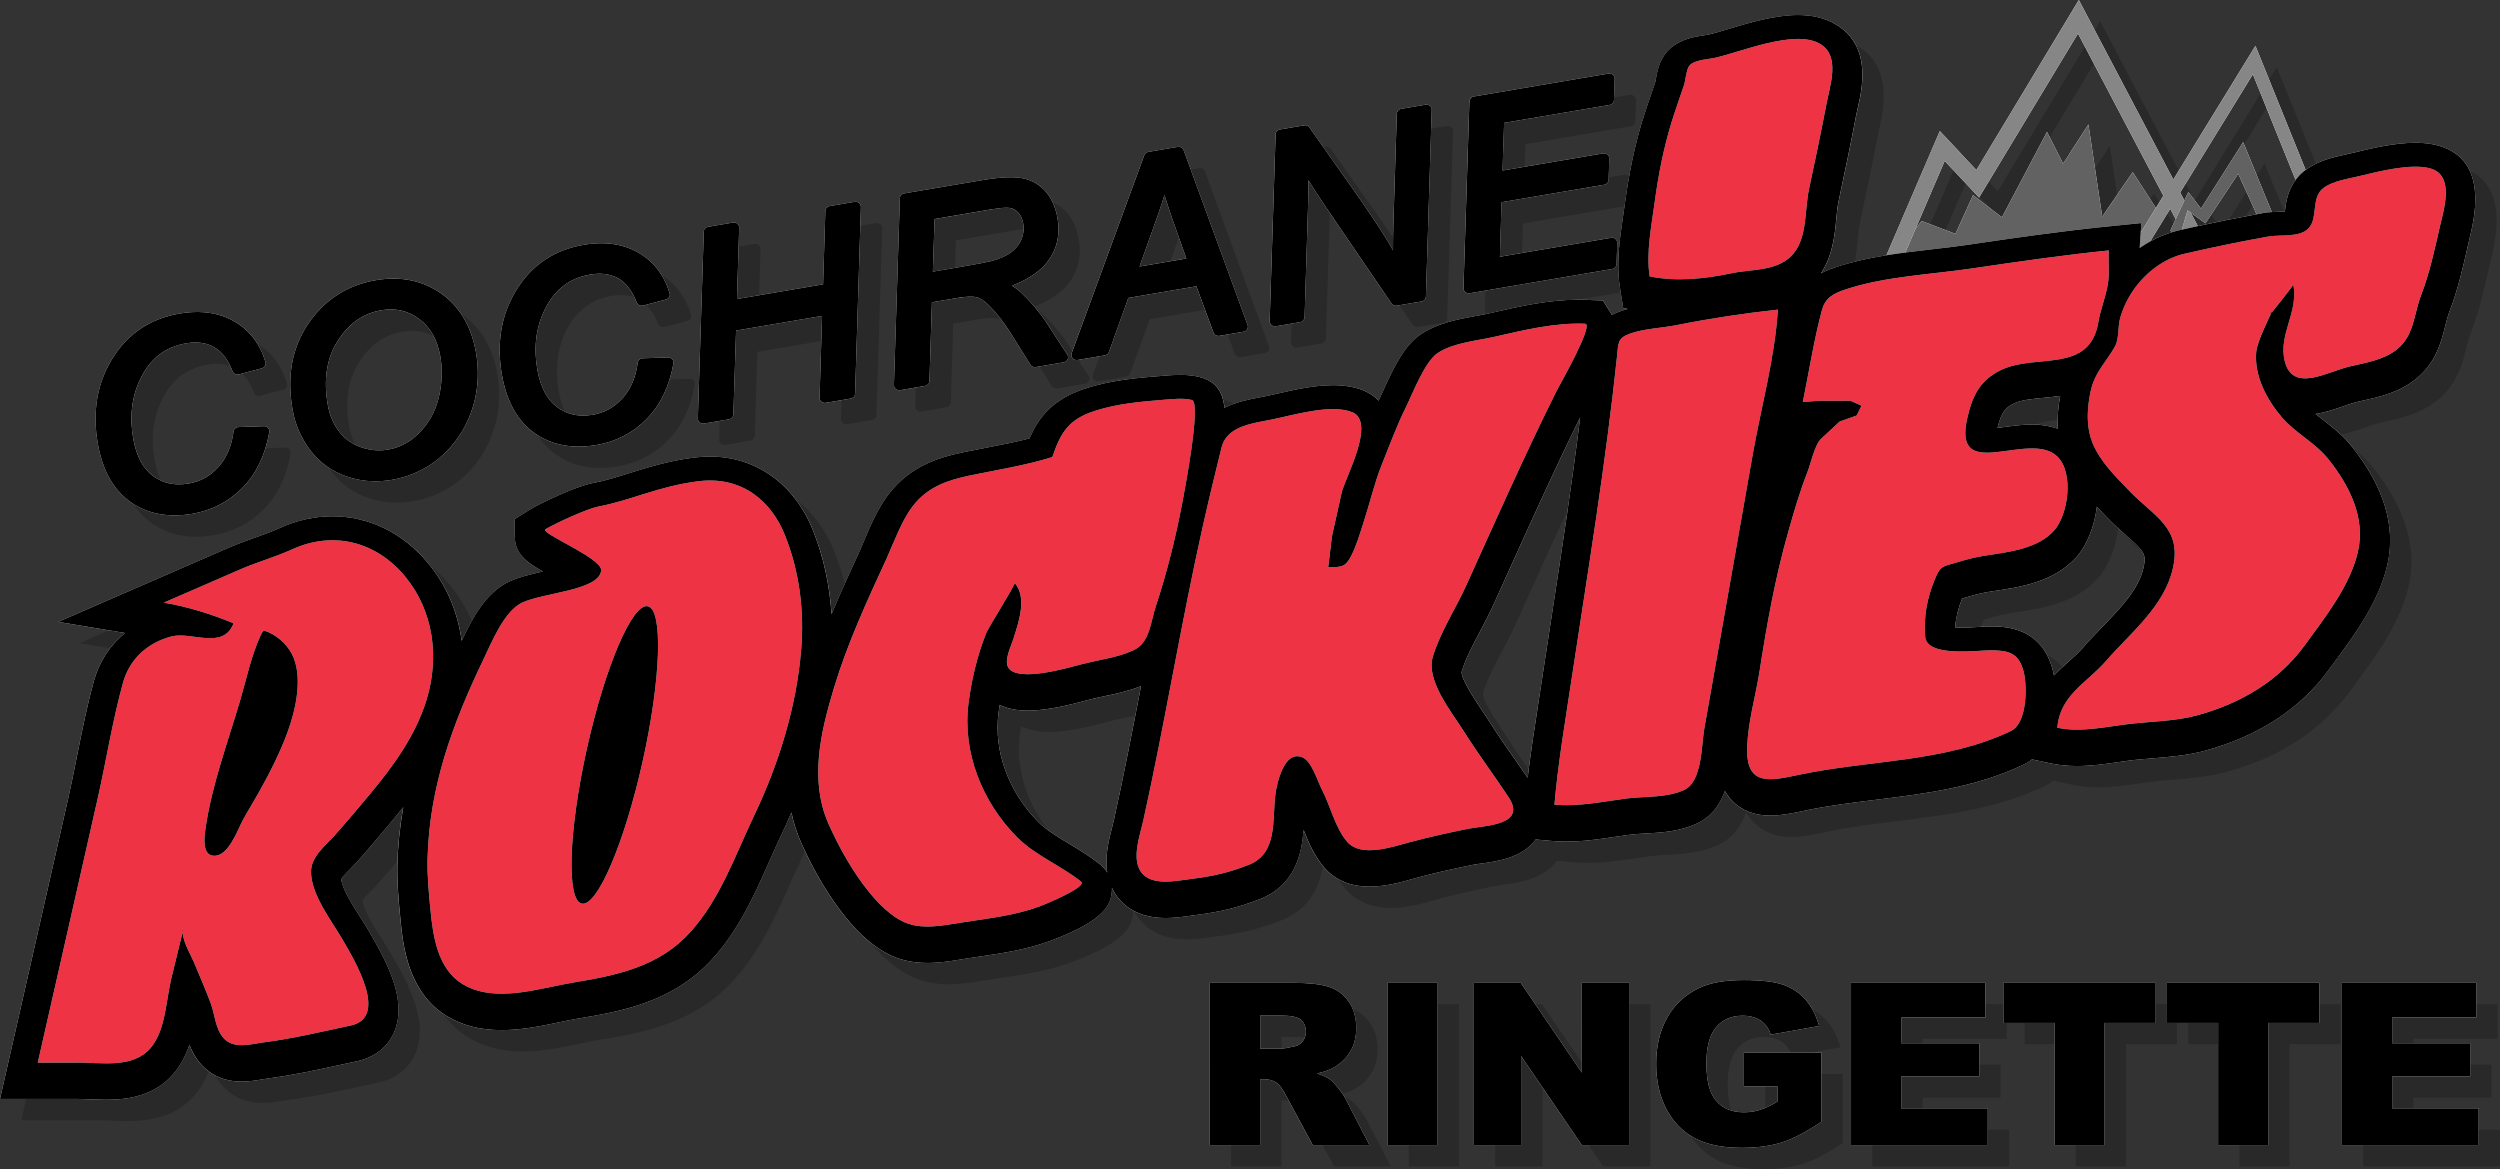 <?xml version="1.0" encoding="utf-8"?>
<!-- Generator: Adobe Illustrator 16.0.0, SVG Export Plug-In . SVG Version: 6.00 Build 0)  -->
<!DOCTYPE svg PUBLIC "-//W3C//DTD SVG 1.1//EN" "http://www.w3.org/Graphics/SVG/1.1/DTD/svg11.dtd">
<svg version="1.1" id="Layer_1_copy_2" xmlns="http://www.w3.org/2000/svg" xmlns:xlink="http://www.w3.org/1999/xlink" x="0px"
	 y="0px" width="351.707px" height="164.479px" viewBox="0 0 351.707 164.479" enable-background="new 0 0 351.707 164.479"
	 xml:space="preserve">
<rect x="0" y="0" width="351.707" height="164.479" fill="#333333" stroke="none"/>
<path opacity="0.2" enable-background="new    " d="M284.838,141.27h21.435v5.635h-7.191v17.184h-7.052v-17.184h-7.19
	L284.838,141.27L284.838,141.27z M248.338,155.824h4.717v2.148c-0.925,0.55-1.744,0.938-2.459,1.167
	c-0.717,0.229-1.47,0.342-2.258,0.342c-1.66,0-2.955-0.529-3.884-1.587c-0.929-1.06-1.394-2.823-1.394-5.292
	c0-2.324,0.459-4.023,1.377-5.099c0.92-1.073,2.15-1.61,3.697-1.61c1.037,0,1.891,0.228,2.561,0.685s1.145,1.116,1.425,1.978
	l6.802-1.215c-0.415-1.473-1.035-2.689-1.859-3.649c-0.824-0.959-1.862-1.668-3.112-2.125c-1.251-0.457-3.138-0.686-5.658-0.686
	c-2.615,0-4.694,0.369-6.241,1.105c-1.982,0.955-3.486,2.353-4.515,4.195c-1.027,1.842-1.541,4.008-1.541,6.499
	c0,2.365,0.47,4.462,1.409,6.287c0.938,1.827,2.262,3.202,3.969,4.125c1.707,0.925,3.915,1.386,6.623,1.386
	c2.199,0,4.102-0.258,5.705-0.771c1.603-0.514,3.447-1.48,5.533-2.903v-9.729h-10.896V155.824L248.338,155.824z M225.534,153.895
	l-8.593-12.625h-6.584v22.818h6.632V151.56l8.545,12.528h6.646V141.27h-6.646V153.895z M270.473,154.423h10.973v-4.653h-10.973
	v-3.626h11.829v-4.872h-18.896v22.818h19.238v-5.167h-12.172V154.423z M198.188,164.089h7.065V141.27h-7.065V164.089z
	 M209.618,44.268c0.048,0,0.096-0.006,0.143-0.013l20.042-3.412c0.348-0.058,0.604-0.344,0.613-0.682l0.098-2.974
	c0.008-0.216-0.087-0.424-0.258-0.566c-0.132-0.111-0.301-0.173-0.474-0.175c-0.048,0-0.095,0.003-0.142,0.012l-15.634,2.661
	l0.233-7.672l14.449-2.459c0.346-0.059,0.602-0.345,0.61-0.682l0.097-2.991c0.009-0.219-0.086-0.425-0.256-0.566
	c-0.134-0.11-0.301-0.173-0.475-0.175c-0.047,0-0.095,0.003-0.145,0.011l-14.142,2.406l0.222-6.706l14.845-2.525
	c0.347-0.059,0.602-0.344,0.61-0.683l0.098-2.992c0.007-0.217-0.088-0.423-0.258-0.567c-0.133-0.111-0.301-0.17-0.474-0.176
	c-0.047,0-0.095,0.006-0.143,0.012l-18.949,3.226c-0.347,0.059-0.603,0.344-0.613,0.685l-0.832,26.265
	c-0.008,0.216,0.087,0.421,0.257,0.563C209.277,44.202,209.445,44.263,209.618,44.268z M192.234,157.477l3.414,6.611h-7.967
	l-3.771-6.973c-0.478-0.903-0.902-1.489-1.276-1.759c-0.508-0.354-1.084-0.529-1.728-0.529h-0.622v9.261h-7.083V141.27h11.751
	c2.18,0,3.845,0.187,4.997,0.561c1.151,0.374,2.079,1.066,2.786,2.078c0.705,1.012,1.059,2.244,1.059,3.697
	c0,1.266-0.271,2.357-0.811,3.276c-0.539,0.918-1.282,1.663-2.228,2.233c-0.603,0.363-1.428,0.664-2.478,0.903
	c0.841,0.28,1.453,0.561,1.837,0.841c0.259,0.187,0.635,0.587,1.127,1.2C191.739,156.672,192.068,157.145,192.234,157.477z
	 M186.714,148.166c0-0.736-0.233-1.302-0.7-1.697c-0.467-0.394-1.344-0.591-2.63-0.591h-3.098v4.639h2.973
	c0.321,0,0.944-0.104,1.868-0.312c0.467-0.093,0.848-0.332,1.145-0.716C186.566,149.105,186.714,148.664,186.714,148.166z
	 M307.859,146.905h7.19v17.184h7.051v-17.184h7.191v-5.635h-21.434L307.859,146.905L307.859,146.905z M338.846,82.482
	c-1.209,5.195-4.473,9.633-7.353,13.548l-0.839,1.141c-4.043,5.548-9.929,9.4-17.489,11.447c-2.479,0.671-4.974,0.872-7.386,1.068
	c-0.785,0.063-1.553,0.125-2.299,0.203c-0.768,0.082-1.551,0.195-2.342,0.31l-0.136,0.02c-1.858,0.271-3.776,0.548-5.805,0.548
	c-1.324,0-2.523-0.119-3.668-0.364l-2.673-0.57c-0.387,0.303-0.765,0.541-1.15,0.726c-6.753,3.22-13.896,4.103-20.809,4.957
	c-3.438,0.427-6.635,0.823-9.765,1.479l-0.388,0.082c-1.648,0.345-3.168,0.664-4.699,0.664c-2.229,0-4.038-0.704-5.38-2.094
	c-0.383-0.396-0.719-0.853-1.003-1.363c-0.816,2.212-2.102,3.707-3.9,4.552c-2.449,1.15-4.979,1.293-7.215,1.42l-0.142,0.008
	c-0.729,0.04-1.416,0.077-2.078,0.162c-0.687,0.09-1.371,0.19-2.056,0.292l-0.121,0.019c-2.188,0.326-4.43,0.659-6.803,0.659
	c-0.707,0-1.396-0.029-2.052-0.088l-2.271-0.206c-1.848,2.589-5.43,3.079-7.602,3.375l-0.104,0.015
	c-0.393,0.053-0.756,0.103-1.055,0.162c-3.242,0.658-5.701,1.227-7.975,1.842l-0.607,0.171c-1.6,0.452-3.778,1.065-6.014,1.065
	c-3.357,0-5.299-1.428-6.336-2.625c-1.432-1.65-2.254-3.577-2.945-5.343c-0.269,3.354-1.188,7.786-6.175,9.736
	c-2.975,1.163-5.496,1.786-8.993,2.228l-0.761,0.105c-0.983,0.143-2.204,0.317-3.488,0.317c-4.791,0-6.776-2.6-7.551-4.238
	c0.013,0.299-0.005,0.603-0.054,0.902c-0.192,1.173-0.593,3.615-8.692,6.579c-3.345,1.225-6.684,1.713-9.913,2.187l-1.524,0.228
	l-1.008,0.162c-1.422,0.234-3.037,0.5-4.739,0.502c-2.205,0-4.099-0.448-5.791-1.369c-2.348-1.278-4.504-3.318-6.788-6.422
	c-1.931-2.629-3.689-5.709-5.224-9.161c-0.604-1.356-1.051-2.753-1.354-4.232c-0.474,1.122-0.944,2.17-1.422,3.172
	c-0.577,1.209-1.136,2.469-1.677,3.688l-0.037,0.083c-2.087,4.702-4.247,9.564-8.009,13.702c-5.579,6.134-12.957,7.372-18.885,8.367
	c-0.85,0.142-1.727,0.325-2.655,0.521c-2.458,0.514-5.244,1.098-8.082,1.098c-3.007,0-5.533-0.648-7.723-1.985
	c-5.51-3.362-6.165-10.049-6.516-13.64c-0.231-2.37-0.494-5.052-0.428-7.68c0.066-2.616,0.338-5.27,0.83-8.055
	c-0.459,0.579-0.941,1.173-1.452,1.785c-1.585,1.897-3.277,3.913-5.017,5.868c-0.32,0.36-0.67,0.717-1.028,1.08
	c-0.27,0.273-1.054,1.066-1.238,1.386c0.135,1.348,1.575,3.606,2.635,5.271c0.441,0.691,0.892,1.399,1.275,2.062l0.136,0.234
	c2.634,4.529,5.286,9.723,3.374,14.03c-0.927,2.084-2.781,3.516-5.221,4.031l-2.659,0.574c-3.141,0.685-6.372,1.389-9.811,1.838
	c-0.225,0.03-0.455,0.068-0.688,0.108l-0.167,0.026c-0.847,0.145-1.81,0.308-2.879,0.308c-3.098-0.001-4.939-1.46-5.939-2.684
	c-0.657-0.803-1.091-1.653-1.41-2.506c-0.564,1.669-1.302,3.007-2.268,4.131c-2.785,3.24-6.723,3.615-9.442,3.615h-0.037
	c-0.774-0.001-1.555-0.032-2.229-0.063l-0.14-0.006c-0.531-0.021-1.048-0.043-1.537-0.043H3l5.479-24.111
	c4.136-18.269,4.136-18.269,4.15-18.329c0.407-1.801,0.807-3.805,1.194-5.744c0.696-3.493,1.417-7.104,2.386-10.608
	c0.337-1.226,0.839-2.388,1.489-3.454c0.771-1.258,1.741-2.366,2.893-3.306l-9.406-1.563l24.27-10.549
	c1.103-0.465,2.17-0.852,3.352-1.271c1.288-0.459,2.445-0.873,3.507-1.359c2.426-1.108,4.934-1.67,7.451-1.67
	c5.15,0,9.93,2.336,13.458,6.58c2.568,3.091,4.185,6.844,4.732,10.945c1.41-3.012,3.347-6.779,6.699-8.349
	c1.348-0.631,2.984-1.021,4.727-1.409c-2.388-1.354-3.911-2.482-3.955-4.904l-0.043-2.443l2.154-1.36
	c1.489-0.893,6.458-3.271,8.77-3.713c1.813-0.343,3.513-0.877,5.313-1.442c2.567-0.804,5.45-1.707,9.013-2.166
	c0.757-0.099,1.512-0.146,2.243-0.146c6.493,0,11.918,3.892,14.513,10.411c1.46,3.668,2.331,7.613,2.597,11.759
	c1.284-3.046,2.619-5.964,3.806-8.536l0.089-0.194l0.612-1.422c0.958-2.254,2.038-4.796,3.576-6.78
	c2.979-3.842,6.827-5.086,10.54-5.857c1.012-0.209,2.024-0.405,3.035-0.602c2.181-0.422,4.209-0.813,6.194-1.328
	c1.126-2.604,2.974-5.423,7.791-7.005c3.745-1.229,7.515-1.528,10.841-1.795l0.269-0.021c0.699-0.061,1.514-0.123,2.302-0.123
	c1.04,0,1.936,0.103,2.74,0.313c2.152,0.565,3.201,1.838,3.49,4.319c1.747-0.866,3.622-1.218,5.038-1.482l0.715-0.137
	c0.47-0.093,0.998-0.214,1.564-0.345l0.178-0.04c2.278-0.523,5.108-1.173,7.771-1.173c1.652,0,3.059,0.244,4.299,0.748
	c0.805,0.326,1.521,0.812,2.114,1.426l0.019-0.039c0.161-0.322,0.346-0.731,0.553-1.191l0.059-0.131
	c1.57-3.491,3.063-6.507,5.391-8.028c2.373-1.551,5.145-2.061,7.588-2.509l0.166-0.029c0.559-0.104,1.102-0.203,1.607-0.318
	l0.746-0.169c3.855-0.88,7.829-1.786,12.015-1.786c0.357,0,0.716,0.007,1.074,0.021l2.347,0.094l1.266,2.021
	c0.316-0.169,0.639-0.313,0.973-0.438c0.409-0.152,0.827-0.281,1.241-0.392l-0.632-0.129l-0.469-2.899
	c-0.541-3.375-0.011-6.943,0.457-10.091l0.022-0.149c0.079-0.539,0.157-1.065,0.228-1.576c0.58-4.306,1.383-8.109,2.452-11.631
	c0.376-1.244,0.804-2.481,1.218-3.68l0.619-1.816l0.01-0.09l0.043-0.25c0.203-1.102,0.479-2.61,1.527-3.83l0.143-0.166l0.332-0.321
	c1.608-1.4,3.496-1.683,4.873-1.888l0.129-0.019c0.154-0.022,0.298-0.042,0.416-0.067c0.722-0.162,1.633-0.436,2.597-0.727
	l0.219-0.066c2.906-0.875,6.515-1.96,9.777-1.96c1.979,0,3.7,0.406,5.118,1.206c5.308,2.994,3.937,9.021,3.277,11.918l-0.021,0.089
	c-0.081,0.357-0.158,0.696-0.219,1.009c-0.719,3.81-1.533,7.66-2.323,11.385l-0.146,0.688c-0.138,0.649-0.219,1.502-0.297,2.329
	c-0.229,2.355-0.507,5.229-2.173,7.723c0.878-0.478,1.695-0.747,2.224-0.919c2.287-0.75,4.636-1.249,6.989-1.628l7.511-17.478
	l5.146,5.476L295.456,3l13.294,25.259l11.552-18.81l7.061,17.457c1.777-1.327,3.92-1.798,5.646-2.173
	c0.302-0.065,1.194-0.274,1.194-0.274c2.231-0.546,5.612-1.374,8.615-1.374c1.229,0,2.299,0.135,3.271,0.413
	c3.427,0.984,5.146,3.521,5.14,7.565V31.1c-0.007,1.466-0.237,3.128-0.695,4.984l-0.415,1.783c-0.699,3.068-1.354,5.944-2.561,9.08
	c-0.219,0.57-0.389,1.243-0.568,1.956c-0.576,2.291-1.285,5.108-4.061,7.379c-2.374,1.94-5.177,2.561-7.43,3.059l-0.981,0.222
	c-0.458,0.108-0.98,0.292-1.533,0.484l-0.213,0.074c-1.229,0.43-2.588,0.903-4.02,1.115c0.332,0.268,0.678,0.534,1.017,0.795
	c1.325,1.024,2.814,2.177,4.085,3.769C338.415,71.501,340.095,77.115,338.846,82.482z M312.196,34.807
	c2.702-0.59,5.472-1.144,8.271-1.66l-2.59-5.714l-4.614,6.98l-2.058-1.489L312.196,34.807z M292.832,58.693
	c-0.878,0.134-1.696,0.213-2.333,0.273c-1.597,0.153-3.104,0.298-4.101,0.766c-1.148,0.543-1.785,1.083-2.392,3.468
	c0.298-0.038,0.606-0.081,0.925-0.124c1.223-0.166,2.579-0.35,3.94-0.35c1.334,0,2.526,0.193,3.62,0.593l-0.006-0.115
	C292.423,61.765,292.539,60.251,292.832,58.693z M309.713,30.088l0.59,1.12l0.561-1.205l1.779,2.347l5.93-9.361l4.035,9.846
	c0.362-0.023,0.723-0.038,1.073-0.049c0.236-0.008,0.502-0.016,0.757-0.028c0.135-1.173,0.371-2.896,1.517-4.441l-6.015-14.875
	L309.713,30.088z M307.366,33.91l-1.878,3.056c0.981-0.547,1.998-0.972,3.025-1.28l-0.169-0.262l0.74-1.593l-0.771-1.465
	L307.366,33.91z M272.471,35.212l0.871-1.124l4.762,1.812l2.467-5.441l4.074,3.11l6.334-12.018l2.263,4.465l3.563-5.508l1.94,12.968
	l4.293-6.259l3.258,5.038l1.055-1.718L295.336,7.71l-13.912,23.074l-4.84-5.146L272.471,35.212z M163.521,99.521
	c-1.767,0.711-3.54,1.085-5.127,1.42l-0.131,0.027c-0.603,0.129-1.203,0.257-1.795,0.406l-0.599,0.157
	c-1.888,0.507-5.371,1.439-8.296,1.439c-1.533,0-2.851-0.269-3.936-0.801c-0.061,0.378-0.115,0.761-0.166,1.145
	c-0.699,5.355,1.404,11.095,5.626,15.348c1.112,1.118,2.66,2.049,4.297,3.033c1.437,0.862,2.914,1.75,4.341,2.886
	c0.417,0.335,0.765,0.735,1.034,1.176c-0.367-2.313,0.228-4.614,0.69-6.404l0.024-0.094c0.085-0.33,0.167-0.646,0.231-0.938
	C161.104,112.051,162.334,105.694,163.521,99.521z M221.313,89.568c1.451-9.418,2.851-18.651,3.992-27.84
	c-3.504,7.1-6.846,14.496-10.08,21.657l-2.086,4.609c-0.578,1.276-1.271,2.589-1.882,3.747c-1.077,2.042-2.092,3.966-2.626,5.767
	c-0.058,0.196-0.025,1.169,2.839,5.399c0.384,0.563,0.737,1.088,1.032,1.557c1.089,1.731,2.248,3.395,3.477,5.153l0.06,0.085
	c0.637,0.91,1.263,1.811,1.878,2.714c0.408-3.382,0.932-6.813,1.475-10.313C219.391,102.106,220.852,92.557,221.313,89.568z
	 M291.956,98.025c0.679-0.706,1.374-1.33,2.009-1.901c0.781-0.703,1.51-1.356,2.109-2.047c0.878-1.009,1.854-2.024,2.716-2.919
	c2.608-2.712,5.073-5.272,5.759-8.264c0.443-1.938,0.128-2.308-2.474-4.604c-0.748-0.66-1.681-1.481-2.595-2.434l-0.524-0.546
	c-0.331-0.342-0.653-0.682-0.964-1.016c-0.342,2.761-1.406,5.436-2.852,7.056c-3.162,3.541-7.966,4.255-11.472,4.776l-0.545,0.081
	c-1.115,0.169-2.171,0.415-3.319,0.771c-0.283,0.089-0.539,0.162-0.771,0.228c-0.569,1.435-0.885,2.742-0.973,4.067
	c0.269,0.014,0.566,0.021,0.894,0.021c0.874,0,1.739-0.054,2.435-0.097l0.088-0.005c0.621-0.04,1.137-0.066,1.48-0.066
	c1.996,0,7.3,0,8.865,6.265C291.87,97.585,291.915,97.798,291.956,98.025z M339.535,158.921v-4.499h10.974v-4.653h-10.974v-3.626
	h11.83v-4.872h-18.896v22.818h19.238v-5.167L339.535,158.921L339.535,158.921z M153.891,53.399c-0.17-0.194-0.221-0.46-0.134-0.701
	l10.221-27.862c0.089-0.244,0.308-0.424,0.57-0.466l4.136-0.703c0.048-0.008,0.097-0.012,0.144-0.012
	c0.305,0.004,0.583,0.192,0.687,0.479l9,24.592c0.073,0.196,0.051,0.416-0.059,0.597c-0.109,0.183-0.299,0.309-0.512,0.346
	l-3.404,0.58c-0.048,0.008-0.096,0.012-0.142,0.012c-0.306-0.006-0.583-0.192-0.688-0.479l-2.404-6.503l-9.572,1.632l-2.724,7.608
	c-0.087,0.246-0.307,0.425-0.573,0.471l-3.851,0.655c-0.047,0.007-0.095,0.011-0.143,0.011
	C154.234,53.651,154.031,53.562,153.891,53.399z M163.313,40.491l6.588-1.12l-1.912-5.393c-0.45-1.29-0.839-2.478-1.167-3.555
	c-0.276,0.924-0.605,1.921-0.983,2.987L163.313,40.491z M129.02,57.727c-0.169-0.143-0.264-0.35-0.257-0.564l0.835-26.266
	c0.01-0.34,0.266-0.626,0.612-0.686l11.013-1.874c1.651-0.28,3.052-0.415,4.163-0.396c0.406,0.008,0.778,0.035,1.112,0.08
	c1.355,0.18,2.516,0.768,3.451,1.75c0.912,0.961,1.522,2.261,1.817,3.862c0.413,2.242-0.013,4.27-1.271,6.018
	c-1.025,1.432-2.744,2.617-5.119,3.537c0.497,0.313,0.92,0.636,1.279,0.975c1.414,1.339,2.626,2.783,3.611,4.295l2.885,4.425
	c0.132,0.201,0.151,0.456,0.05,0.674c-0.1,0.218-0.306,0.372-0.548,0.415l-3.924,0.668c-0.048,0.006-0.095,0.012-0.143,0.012
	c-0.253-0.004-0.49-0.132-0.624-0.352l-2.749-4.397c-0.963-1.536-1.985-2.845-3.039-3.895c-0.658-0.664-1.259-1.064-1.791-1.194
	c-0.192-0.046-0.436-0.074-0.726-0.08c-0.54-0.008-1.233,0.058-2.063,0.199l-3.488,0.595l-0.348,11.08
	c-0.011,0.34-0.267,0.626-0.613,0.684l-3.509,0.598c-0.048,0.008-0.096,0.012-0.143,0.012
	C129.32,57.899,129.152,57.837,129.02,57.727z M134.236,41.217l3.953-0.672c2.737-0.467,3.855-0.704,4.311-0.821
	c1.189-0.32,2.143-0.754,2.825-1.282c0.656-0.509,1.129-1.127,1.408-1.843c0.28-0.724,0.349-1.44,0.209-2.195
	c-0.111-0.604-0.345-1.104-0.698-1.486c-0.336-0.368-0.708-0.582-1.137-0.656c-0.122-0.02-0.265-0.028-0.43-0.031
	c-0.536-0.011-1.287,0.067-2.231,0.229l-7.968,1.357L134.236,41.217z M182.354,48.907c0.047,0,0.097-0.005,0.145-0.012l3.42-0.583
	c0.348-0.059,0.602-0.345,0.613-0.686l0.496-15.961c0.035-1.19,0.047-2.297,0.037-3.315c0.729,1.188,1.561,2.463,2.482,3.81
	l9.213,13.526c0.137,0.199,0.367,0.32,0.609,0.324c0.048,0,0.095-0.004,0.143-0.012l3.475-0.591
	c0.348-0.058,0.603-0.344,0.613-0.684l0.816-26.264c0.007-0.216-0.089-0.424-0.256-0.563c-0.135-0.11-0.305-0.173-0.477-0.176
	c-0.047-0.002-0.095,0.004-0.143,0.012l-3.421,0.581c-0.347,0.061-0.603,0.343-0.612,0.685l-0.482,15.442
	c-0.039,1.282-0.058,2.543-0.055,3.775c-0.363-0.653-0.695-1.222-1.003-1.712c-1.151-1.849-2.692-4.143-4.577-6.812l-6.174-8.751
	c-0.139-0.194-0.365-0.313-0.604-0.315c-0.049,0-0.096,0.004-0.143,0.012l-3.402,0.579c-0.346,0.059-0.603,0.345-0.611,0.685
	l-0.835,26.264c-0.007,0.216,0.088,0.424,0.257,0.565C182.014,48.842,182.184,48.902,182.354,48.907z M78.23,63.953
	c1.714,1.207,3.717,1.837,5.958,1.875c0.864,0.013,1.776-0.062,2.714-0.221c2.763-0.469,5.142-1.701,7.07-3.663
	c1.92-1.95,3.189-4.583,3.77-7.821c0.04-0.213-0.024-0.429-0.171-0.593c-0.139-0.155-0.337-0.243-0.548-0.247l-3.599,0.124
	c-0.364,0.012-0.666,0.28-0.71,0.626c-0.265,2.044-0.984,3.728-2.138,5.001c-1.155,1.277-2.523,2.033-4.179,2.318
	c-0.506,0.087-1,0.124-1.469,0.117c-1.315-0.022-2.463-0.401-3.511-1.161c-1.417-1.025-2.358-2.768-2.8-5.174
	c-0.571-3.099-0.246-5.942,0.968-8.465c1.378-2.889,3.5-4.541,6.485-5.047c0.484-0.083,0.954-0.12,1.393-0.114
	c0.936,0.017,1.787,0.24,2.526,0.665c1.092,0.634,1.961,1.768,2.582,3.375c0.109,0.284,0.386,0.464,0.685,0.469
	c0.069,0.001,0.139-0.007,0.209-0.025l3.221-0.85c0.193-0.053,0.355-0.176,0.453-0.345c0.097-0.167,0.121-0.365,0.064-0.548
	c-0.774-2.556-2.257-4.477-4.402-5.71c-1.463-0.843-3.141-1.286-4.991-1.314c-0.848-0.015-1.75,0.057-2.677,0.216
	c-3.958,0.673-7.055,2.665-9.203,5.918c-2.385,3.602-3.153,7.827-2.284,12.549C74.323,59.581,75.865,62.289,78.23,63.953z
	 M101.909,62.596c0.047,0,0.095-0.005,0.142-0.013l3.51-0.599c0.346-0.06,0.601-0.344,0.613-0.683l0.379-11.797l12.1-2.061
	L118.3,58.941c-0.007,0.217,0.088,0.424,0.256,0.565c0.133,0.111,0.302,0.173,0.475,0.176c0.047,0,0.095-0.006,0.141-0.012
	l3.511-0.596c0.348-0.059,0.603-0.345,0.614-0.685l0.816-26.264c0.005-0.215-0.088-0.424-0.258-0.563
	c-0.133-0.113-0.301-0.173-0.474-0.176c-0.047-0.003-0.095,0.004-0.143,0.01l-3.511,0.597c-0.346,0.061-0.602,0.343-0.613,0.686
	l-0.318,10.326l-12.116,2.063l0.309-10.028c0.006-0.216-0.088-0.422-0.257-0.563c-0.133-0.111-0.302-0.172-0.474-0.176
	c-0.047,0-0.095,0.004-0.142,0.013l-3.491,0.592c-0.346,0.058-0.603,0.344-0.613,0.684l-0.835,26.268
	c-0.006,0.216,0.088,0.424,0.258,0.563C101.567,62.532,101.736,62.594,101.909,62.596z M44.188,60.76
	c-0.862-4.68-0.14-8.772,2.146-12.167c2.295-3.411,5.514-5.49,9.563-6.183c0.922-0.155,1.826-0.229,2.688-0.214
	c2.375,0.041,4.542,0.734,6.444,2.063c2.589,1.813,4.24,4.571,4.91,8.199c0.47,2.56,0.365,5.063-0.312,7.438
	c-0.505,1.781-1.276,3.398-2.292,4.804c-1.008,1.403-2.181,2.573-3.486,3.473c-1.719,1.191-3.661,1.979-5.769,2.338
	c-0.839,0.142-1.675,0.206-2.487,0.194c-1.335-0.022-2.649-0.258-3.906-0.704c-2.035-0.721-3.721-1.942-5.011-3.631
	C45.403,64.706,44.565,62.818,44.188,60.76z M49.14,60.097c0.252,1.37,0.783,2.59,1.578,3.63c0.785,1.026,1.783,1.742,3.051,2.186
	c0.81,0.285,1.63,0.436,2.437,0.447c0.454,0.008,0.913-0.027,1.368-0.104c1.219-0.206,2.35-0.69,3.357-1.44
	c1.024-0.768,1.9-1.75,2.604-2.924c0.707-1.18,1.19-2.589,1.436-4.192c0.246-1.618,0.233-3.184-0.038-4.654
	c-0.427-2.323-1.441-4.077-3.016-5.21c-1.192-0.854-2.448-1.278-3.841-1.302c-0.458-0.007-0.935,0.028-1.417,0.112
	c-2.552,0.434-4.562,1.841-6.144,4.302C48.938,53.402,48.475,56.48,49.14,60.097z M21.374,73.628
	c1.713,1.207,3.719,1.838,5.959,1.874c0.863,0.016,1.776-0.059,2.713-0.218c2.762-0.471,5.141-1.702,7.07-3.666
	c1.921-1.95,3.19-4.583,3.773-7.82c0.04-0.214-0.025-0.432-0.172-0.595c-0.139-0.154-0.338-0.244-0.548-0.246l-3.6,0.125
	c-0.366,0.012-0.666,0.278-0.71,0.625c-0.265,2.046-0.984,3.729-2.138,5.003c-1.156,1.275-2.523,2.033-4.18,2.314
	c-0.507,0.086-1.002,0.125-1.471,0.117c-1.315-0.022-2.461-0.4-3.508-1.159c-1.415-1.026-2.356-2.768-2.8-5.175
	c-0.57-3.098-0.245-5.942,0.967-8.465c1.379-2.889,3.5-4.541,6.486-5.048c0.484-0.083,0.954-0.12,1.394-0.111
	c0.937,0.014,1.787,0.237,2.526,0.665c1.092,0.633,1.961,1.767,2.581,3.375c0.109,0.283,0.386,0.463,0.685,0.469
	c0.069,0,0.141-0.007,0.21-0.025l3.222-0.852c0.193-0.051,0.355-0.175,0.452-0.342c0.097-0.167,0.12-0.366,0.063-0.55
	c-0.774-2.557-2.255-4.479-4.401-5.712c-1.464-0.845-3.146-1.285-4.994-1.316c-0.848-0.015-1.748,0.059-2.676,0.217
	c-3.957,0.673-7.052,2.666-9.202,5.918c-2.384,3.605-3.152,7.828-2.283,12.551C17.468,69.257,19.01,71.964,21.374,73.628z"/>
<path fill="#FFFFFF" d="M281.838,138.27h21.434v5.635h-7.19v17.184h-7.052v-17.184h-7.19L281.838,138.27L281.838,138.27z
	 M245.338,152.824h4.717v2.148c-0.925,0.55-1.744,0.938-2.459,1.167c-0.717,0.229-1.47,0.342-2.258,0.342
	c-1.66,0-2.955-0.529-3.884-1.587c-0.929-1.06-1.394-2.823-1.394-5.292c0-2.324,0.459-4.023,1.377-5.099
	c0.92-1.073,2.15-1.61,3.697-1.61c1.037,0,1.891,0.228,2.561,0.685s1.145,1.116,1.425,1.978l6.802-1.215
	c-0.415-1.473-1.035-2.689-1.859-3.649c-0.824-0.959-1.862-1.668-3.112-2.125c-1.251-0.457-3.138-0.686-5.658-0.686
	c-2.615,0-4.694,0.369-6.241,1.105c-1.982,0.955-3.486,2.353-4.515,4.195c-1.027,1.842-1.541,4.008-1.541,6.499
	c0,2.365,0.47,4.462,1.409,6.287c0.938,1.827,2.262,3.202,3.969,4.125c1.707,0.925,3.915,1.386,6.623,1.386
	c2.199,0,4.102-0.258,5.705-0.771s3.447-1.48,5.533-2.903v-9.729h-10.896V152.824L245.338,152.824z M222.534,150.895l-8.593-12.625
	h-6.584v22.818h6.632V148.56l8.545,12.528h6.646V138.27h-6.646V150.895z M267.473,151.423h10.973v-4.653h-10.973v-3.626h11.829
	v-4.872h-18.896v22.818h19.238v-5.167h-12.172V151.423z M195.188,161.089h7.065V138.27h-7.065V161.089z M206.618,41.268
	c0.048,0,0.096-0.006,0.143-0.013l20.042-3.412c0.348-0.058,0.604-0.344,0.613-0.682l0.098-2.974
	c0.008-0.216-0.087-0.424-0.258-0.566c-0.132-0.111-0.301-0.173-0.474-0.175c-0.048,0-0.095,0.003-0.142,0.012l-15.634,2.661
	l0.233-7.672l14.449-2.459c0.346-0.059,0.602-0.345,0.61-0.682l0.097-2.991c0.009-0.219-0.086-0.425-0.256-0.566
	c-0.134-0.11-0.301-0.173-0.475-0.175c-0.047,0-0.095,0.003-0.145,0.011l-14.142,2.406l0.222-6.706l14.845-2.525
	c0.347-0.059,0.602-0.344,0.61-0.683l0.098-2.992c0.007-0.217-0.088-0.423-0.258-0.567c-0.133-0.111-0.301-0.17-0.474-0.176
	c-0.047,0-0.095,0.006-0.143,0.012l-18.949,3.226c-0.347,0.059-0.603,0.344-0.613,0.685l-0.832,26.265
	c-0.008,0.216,0.087,0.421,0.257,0.563C206.277,41.202,206.445,41.263,206.618,41.268z M189.234,154.477l3.414,6.611h-7.967
	l-3.771-6.973c-0.478-0.903-0.902-1.489-1.276-1.759c-0.508-0.354-1.084-0.529-1.728-0.529h-0.622v9.261h-7.083V138.27h11.751
	c2.18,0,3.845,0.187,4.997,0.561c1.151,0.374,2.079,1.066,2.786,2.078c0.705,1.012,1.059,2.244,1.059,3.697
	c0,1.266-0.271,2.357-0.811,3.276c-0.539,0.918-1.282,1.663-2.228,2.233c-0.603,0.363-1.428,0.664-2.478,0.903
	c0.841,0.28,1.453,0.561,1.837,0.841c0.259,0.187,0.635,0.587,1.127,1.2C188.739,153.672,189.068,154.145,189.234,154.477z
	 M183.714,145.166c0-0.736-0.233-1.302-0.7-1.697c-0.467-0.394-1.344-0.591-2.63-0.591h-3.098v4.639h2.973
	c0.321,0,0.944-0.104,1.868-0.312c0.467-0.093,0.848-0.332,1.145-0.716C183.566,146.105,183.714,145.664,183.714,145.166z
	 M304.859,143.905h7.19v17.184h7.051v-17.184h7.191v-5.635h-21.435v5.635H304.859z M335.846,79.482
	c-1.209,5.195-4.473,9.633-7.353,13.548l-0.839,1.141c-4.043,5.548-9.929,9.4-17.489,11.447c-2.479,0.671-4.974,0.872-7.386,1.068
	c-0.785,0.063-1.553,0.125-2.299,0.203c-0.768,0.082-1.551,0.195-2.342,0.31l-0.136,0.02c-1.858,0.271-3.776,0.548-5.805,0.548
	c-1.324,0-2.523-0.119-3.668-0.364l-2.673-0.57c-0.387,0.303-0.765,0.541-1.15,0.726c-6.753,3.22-13.896,4.103-20.809,4.957
	c-3.438,0.427-6.635,0.823-9.765,1.479l-0.388,0.082c-1.648,0.345-3.168,0.664-4.699,0.664c-2.229,0-4.038-0.704-5.38-2.094
	c-0.383-0.396-0.719-0.853-1.003-1.363c-0.816,2.212-2.102,3.707-3.9,4.552c-2.449,1.15-4.979,1.293-7.215,1.42l-0.142,0.008
	c-0.729,0.04-1.416,0.077-2.078,0.162c-0.687,0.09-1.371,0.19-2.056,0.292l-0.121,0.019c-2.188,0.326-4.43,0.659-6.803,0.659
	c-0.707,0-1.396-0.029-2.052-0.088l-2.271-0.206c-1.848,2.589-5.43,3.079-7.602,3.375l-0.104,0.015
	c-0.393,0.053-0.756,0.103-1.055,0.162c-3.242,0.658-5.701,1.227-7.975,1.842l-0.607,0.171c-1.6,0.452-3.778,1.065-6.014,1.065
	c-3.357,0-5.299-1.428-6.336-2.625c-1.432-1.65-2.254-3.577-2.945-5.343c-0.269,3.354-1.188,7.786-6.175,9.736
	c-2.975,1.163-5.496,1.786-8.993,2.228l-0.761,0.105c-0.983,0.143-2.204,0.317-3.488,0.317c-4.791,0-6.776-2.6-7.551-4.238
	c0.013,0.299-0.005,0.603-0.054,0.902c-0.192,1.173-0.593,3.614-8.692,6.579c-3.345,1.225-6.684,1.713-9.913,2.187l-1.524,0.228
	l-1.008,0.162c-1.422,0.234-3.037,0.5-4.739,0.501c-2.205,0-4.099-0.447-5.791-1.368c-2.348-1.278-4.504-3.318-6.788-6.422
	c-1.931-2.629-3.689-5.71-5.224-9.161c-0.604-1.356-1.051-2.753-1.354-4.232c-0.474,1.122-0.944,2.17-1.422,3.172
	c-0.577,1.209-1.136,2.469-1.677,3.688l-0.037,0.083c-2.087,4.702-4.247,9.564-8.009,13.702c-5.579,6.134-12.957,7.372-18.885,8.367
	c-0.85,0.142-1.727,0.325-2.655,0.521c-2.458,0.514-5.244,1.098-8.082,1.098c-3.007,0-5.533-0.648-7.723-1.985
	c-5.51-3.362-6.165-10.049-6.516-13.64c-0.231-2.37-0.494-5.052-0.428-7.68c0.066-2.616,0.338-5.27,0.83-8.055
	c-0.459,0.579-0.941,1.173-1.452,1.785c-1.585,1.897-3.277,3.913-5.017,5.868c-0.32,0.36-0.67,0.717-1.028,1.08
	c-0.27,0.273-1.054,1.066-1.238,1.386c0.135,1.348,1.575,3.606,2.635,5.271c0.441,0.691,0.892,1.399,1.275,2.062l0.136,0.234
	c2.634,4.529,5.286,9.723,3.374,14.03c-0.927,2.084-2.781,3.516-5.221,4.031l-2.659,0.574c-3.141,0.685-6.372,1.389-9.811,1.838
	c-0.225,0.03-0.455,0.068-0.688,0.108l-0.167,0.026c-0.847,0.145-1.81,0.308-2.879,0.308c-3.098-0.001-4.939-1.46-5.939-2.684
	c-0.657-0.803-1.091-1.653-1.41-2.506c-0.564,1.669-1.302,3.007-2.268,4.131c-2.785,3.24-6.723,3.615-9.442,3.615h-0.037
	c-0.774-0.001-1.555-0.032-2.229-0.063l-0.14-0.006c-0.531-0.021-1.048-0.043-1.537-0.043H0l5.479-24.111
	c4.136-18.269,4.136-18.269,4.15-18.329c0.407-1.801,0.807-3.805,1.194-5.744c0.696-3.493,1.417-7.104,2.386-10.608
	c0.337-1.226,0.839-2.388,1.489-3.454c0.771-1.258,1.741-2.366,2.893-3.306l-9.406-1.563l24.27-10.549
	c1.103-0.465,2.17-0.852,3.352-1.271c1.288-0.459,2.445-0.873,3.507-1.359c2.426-1.108,4.934-1.67,7.451-1.67
	c5.15,0,9.93,2.336,13.458,6.58c2.568,3.091,4.185,6.844,4.732,10.945c1.41-3.012,3.347-6.779,6.699-8.349
	c1.348-0.631,2.984-1.021,4.727-1.409c-2.388-1.354-3.911-2.482-3.955-4.904l-0.043-2.443l2.154-1.36
	c1.489-0.893,6.458-3.271,8.77-3.713c1.813-0.343,3.513-0.877,5.313-1.442c2.567-0.804,5.45-1.707,9.013-2.166
	c0.757-0.099,1.512-0.146,2.243-0.146c6.493,0,11.918,3.892,14.513,10.411c1.46,3.668,2.331,7.613,2.597,11.759
	c1.284-3.046,2.619-5.964,3.806-8.536l0.089-0.194l0.612-1.422c0.958-2.254,2.038-4.796,3.576-6.78
	c2.979-3.842,6.827-5.086,10.54-5.857c1.012-0.209,2.024-0.405,3.035-0.602c2.181-0.422,4.209-0.813,6.194-1.328
	c1.126-2.604,2.974-5.423,7.791-7.005c3.745-1.229,7.515-1.528,10.841-1.795l0.269-0.021c0.699-0.061,1.514-0.123,2.302-0.123
	c1.04,0,1.936,0.103,2.74,0.313c2.152,0.565,3.201,1.838,3.49,4.319c1.748-0.866,3.622-1.218,5.038-1.482l0.717-0.137
	c0.469-0.093,0.996-0.214,1.563-0.345l0.179-0.04c2.277-0.523,5.107-1.173,7.771-1.173c1.653,0,3.06,0.244,4.299,0.748
	c0.804,0.326,1.522,0.812,2.114,1.426l0.019-0.039c0.161-0.322,0.345-0.731,0.552-1.191l0.06-0.131
	c1.571-3.491,3.063-6.507,5.392-8.028c2.372-1.551,5.144-2.061,7.586-2.509l0.168-0.029c0.558-0.104,1.101-0.203,1.606-0.318
	l0.746-0.169c3.854-0.88,7.829-1.786,12.015-1.786c0.357,0,0.717,0.007,1.074,0.021l2.348,0.094l1.264,2.021
	c0.318-0.169,0.64-0.313,0.974-0.438c0.409-0.152,0.827-0.281,1.241-0.392l-0.633-0.129l-0.467-2.899
	c-0.543-3.375-0.012-6.943,0.457-10.091l0.021-0.149c0.079-0.539,0.156-1.065,0.227-1.576c0.582-4.306,1.383-8.109,2.453-11.631
	c0.377-1.244,0.805-2.481,1.217-3.68l0.619-1.816l0.01-0.09l0.045-0.25c0.201-1.102,0.479-2.61,1.527-3.83l0.143-0.166l0.332-0.321
	c1.607-1.4,3.496-1.683,4.871-1.888l0.131-0.019c0.154-0.022,0.297-0.042,0.414-0.067c0.723-0.162,1.634-0.436,2.598-0.727
	l0.219-0.066c2.906-0.875,6.516-1.96,9.777-1.96c1.979,0,3.699,0.406,5.118,1.206c5.308,2.994,3.937,9.021,3.276,11.918
	l-0.021,0.089c-0.081,0.357-0.158,0.696-0.218,1.009c-0.719,3.81-1.534,7.66-2.324,11.385l-0.146,0.688
	c-0.137,0.649-0.218,1.502-0.297,2.329c-0.229,2.355-0.506,5.229-2.172,7.723c0.878-0.478,1.695-0.747,2.223-0.919
	c2.289-0.75,4.637-1.249,6.99-1.628l7.512-17.478l5.146,5.476L292.456,0l13.294,25.259l11.552-18.81l7.061,17.457
	c1.777-1.327,3.92-1.798,5.646-2.173c0.302-0.065,1.194-0.274,1.194-0.274c2.231-0.546,5.612-1.374,8.615-1.374
	c1.229,0,2.299,0.135,3.271,0.413c3.427,0.984,5.146,3.521,5.14,7.565V28.1c-0.007,1.466-0.237,3.128-0.695,4.984l-0.415,1.783
	c-0.699,3.068-1.354,5.944-2.561,9.08c-0.219,0.57-0.389,1.243-0.568,1.956c-0.576,2.291-1.285,5.108-4.061,7.379
	c-2.374,1.94-5.177,2.561-7.43,3.059l-0.981,0.222c-0.458,0.108-0.98,0.292-1.533,0.484l-0.213,0.074
	c-1.229,0.43-2.588,0.903-4.02,1.115c0.332,0.268,0.678,0.534,1.017,0.795c1.325,1.024,2.814,2.177,4.085,3.769
	C335.415,68.501,337.095,74.115,335.846,79.482z M309.196,31.807c2.702-0.59,5.472-1.144,8.271-1.66l-2.59-5.714l-4.614,6.98
	l-2.058-1.489L309.196,31.807z M289.832,55.693c-0.878,0.134-1.696,0.213-2.333,0.273c-1.597,0.153-3.104,0.298-4.101,0.766
	c-1.148,0.543-1.785,1.083-2.392,3.468c0.298-0.038,0.606-0.081,0.925-0.124c1.223-0.166,2.579-0.35,3.94-0.35
	c1.334,0,2.526,0.193,3.62,0.593l-0.006-0.115C289.423,58.765,289.539,57.251,289.832,55.693z M306.713,27.088l0.59,1.12
	l0.561-1.205l1.779,2.347l5.93-9.361l4.035,9.846c0.362-0.023,0.723-0.038,1.073-0.049c0.236-0.008,0.502-0.016,0.757-0.028
	c0.135-1.173,0.371-2.896,1.517-4.441l-6.015-14.875L306.713,27.088z M304.366,30.91l-1.878,3.056
	c0.981-0.547,1.998-0.972,3.025-1.28l-0.169-0.262l0.74-1.593l-0.771-1.465L304.366,30.91z M269.471,32.212l0.871-1.124l4.762,1.812
	l2.467-5.441l4.074,3.11l6.334-12.018l2.263,4.465l3.563-5.508l1.94,12.968l4.293-6.259l3.258,5.038l1.056-1.718L292.336,4.71
	l-13.912,23.074l-4.84-5.146L269.471,32.212z M160.521,96.521c-1.767,0.711-3.54,1.085-5.127,1.42l-0.131,0.027
	c-0.603,0.129-1.203,0.257-1.795,0.406l-0.599,0.157c-1.888,0.507-5.371,1.439-8.296,1.439c-1.533,0-2.851-0.269-3.936-0.801
	c-0.061,0.378-0.115,0.761-0.166,1.145c-0.699,5.355,1.404,11.095,5.626,15.348c1.112,1.118,2.66,2.049,4.297,3.033
	c1.437,0.862,2.914,1.75,4.341,2.886c0.417,0.335,0.765,0.735,1.034,1.176c-0.367-2.313,0.228-4.614,0.69-6.404l0.024-0.094
	c0.085-0.33,0.167-0.646,0.231-0.938C158.104,109.051,159.334,102.694,160.521,96.521z M218.313,86.568
	c1.451-9.418,2.851-18.651,3.992-27.84c-3.504,7.1-6.846,14.496-10.08,21.657l-2.086,4.609c-0.578,1.276-1.271,2.589-1.882,3.747
	c-1.077,2.042-2.092,3.966-2.626,5.767c-0.058,0.196-0.025,1.169,2.839,5.399c0.384,0.563,0.737,1.088,1.032,1.557
	c1.089,1.731,2.248,3.395,3.477,5.153l0.06,0.085c0.637,0.91,1.263,1.811,1.878,2.714c0.408-3.382,0.932-6.813,1.475-10.313
	C216.391,99.106,217.852,89.557,218.313,86.568z M288.956,95.025c0.679-0.706,1.374-1.33,2.009-1.901
	c0.781-0.703,1.51-1.356,2.109-2.047c0.878-1.009,1.854-2.024,2.716-2.919c2.608-2.712,5.073-5.272,5.759-8.264
	c0.443-1.938,0.128-2.308-2.474-4.604c-0.748-0.66-1.681-1.481-2.595-2.434l-0.524-0.546c-0.331-0.342-0.653-0.682-0.964-1.016
	c-0.342,2.761-1.406,5.436-2.852,7.056c-3.162,3.541-7.966,4.255-11.472,4.776l-0.545,0.081c-1.115,0.169-2.171,0.415-3.319,0.771
	c-0.283,0.089-0.539,0.162-0.771,0.228c-0.569,1.435-0.885,2.742-0.973,4.067c0.269,0.014,0.566,0.021,0.894,0.021
	c0.874,0,1.739-0.054,2.435-0.097l0.088-0.005c0.621-0.04,1.137-0.066,1.48-0.066c1.996,0,7.3,0,8.865,6.265
	C288.87,94.585,288.915,94.798,288.956,95.025z M336.535,155.921v-4.499h10.974v-4.653h-10.974v-3.626h11.83v-4.872h-18.896v22.818
	h19.238v-5.167L336.535,155.921L336.535,155.921z M150.891,50.399c-0.17-0.194-0.221-0.46-0.134-0.701l10.221-27.862
	c0.089-0.244,0.308-0.424,0.57-0.466l4.136-0.703c0.048-0.008,0.097-0.012,0.144-0.012c0.305,0.004,0.583,0.192,0.687,0.479
	l9,24.592c0.074,0.196,0.052,0.416-0.058,0.597c-0.109,0.183-0.299,0.309-0.512,0.346l-3.404,0.58
	c-0.048,0.008-0.096,0.012-0.142,0.012c-0.306-0.006-0.583-0.192-0.688-0.479l-2.404-6.503l-9.572,1.632l-2.724,7.608
	c-0.087,0.246-0.307,0.425-0.573,0.471l-3.851,0.655c-0.047,0.007-0.095,0.011-0.143,0.011
	C151.234,50.651,151.031,50.562,150.891,50.399z M160.313,37.491l6.588-1.12l-1.912-5.393c-0.45-1.29-0.839-2.478-1.167-3.555
	c-0.276,0.924-0.605,1.922-0.983,2.987L160.313,37.491z M126.02,54.727c-0.169-0.143-0.264-0.35-0.257-0.564l0.835-26.266
	c0.01-0.34,0.266-0.626,0.612-0.686l11.013-1.874c1.651-0.28,3.052-0.415,4.163-0.396c0.406,0.008,0.778,0.035,1.112,0.08
	c1.355,0.18,2.516,0.768,3.451,1.75c0.912,0.961,1.522,2.261,1.817,3.862c0.413,2.242-0.013,4.27-1.271,6.018
	c-1.025,1.432-2.744,2.617-5.119,3.537c0.497,0.313,0.92,0.636,1.279,0.975c1.414,1.339,2.626,2.783,3.611,4.295l2.885,4.425
	c0.132,0.201,0.151,0.456,0.05,0.674c-0.1,0.218-0.306,0.372-0.548,0.415l-3.924,0.668c-0.048,0.006-0.095,0.012-0.143,0.012
	c-0.253-0.004-0.49-0.132-0.624-0.352l-2.749-4.397c-0.963-1.536-1.985-2.845-3.039-3.895c-0.658-0.664-1.259-1.064-1.791-1.194
	c-0.192-0.046-0.436-0.074-0.726-0.08c-0.54-0.008-1.233,0.058-2.063,0.199l-3.488,0.595l-0.348,11.08
	c-0.011,0.34-0.267,0.626-0.613,0.684l-3.509,0.598c-0.048,0.008-0.096,0.012-0.143,0.012
	C126.32,54.899,126.152,54.837,126.02,54.727z M131.236,38.217l3.953-0.672c2.737-0.467,3.855-0.704,4.311-0.821
	c1.189-0.32,2.143-0.754,2.825-1.282c0.656-0.509,1.129-1.127,1.408-1.843c0.28-0.724,0.349-1.44,0.209-2.195
	c-0.111-0.604-0.345-1.104-0.698-1.486c-0.336-0.368-0.708-0.582-1.137-0.656c-0.122-0.02-0.265-0.028-0.43-0.031
	c-0.536-0.011-1.287,0.067-2.231,0.229l-7.968,1.357L131.236,38.217z M179.354,45.907c0.047,0,0.097-0.005,0.145-0.012l3.42-0.583
	c0.348-0.059,0.602-0.345,0.613-0.686l0.496-15.961c0.035-1.19,0.047-2.297,0.037-3.315c0.729,1.188,1.561,2.463,2.482,3.81
	l9.213,13.526c0.137,0.199,0.367,0.32,0.609,0.324c0.048,0,0.095-0.004,0.143-0.012l3.475-0.591
	c0.348-0.058,0.603-0.344,0.613-0.684l0.816-26.264c0.007-0.216-0.089-0.424-0.256-0.563c-0.135-0.11-0.305-0.173-0.477-0.176
	c-0.047-0.002-0.095,0.004-0.143,0.012l-3.421,0.581c-0.347,0.061-0.603,0.343-0.612,0.685l-0.482,15.442
	c-0.039,1.282-0.058,2.543-0.055,3.775c-0.363-0.653-0.695-1.222-1.003-1.712c-1.151-1.849-2.692-4.143-4.577-6.812l-6.174-8.751
	c-0.139-0.194-0.365-0.313-0.604-0.315c-0.049,0-0.096,0.004-0.143,0.012l-3.402,0.579c-0.346,0.059-0.603,0.345-0.611,0.685
	l-0.835,26.264c-0.007,0.216,0.088,0.424,0.257,0.565C179.014,45.842,179.184,45.902,179.354,45.907z M75.23,60.953
	c1.714,1.207,3.717,1.837,5.958,1.875c0.864,0.013,1.776-0.062,2.714-0.221c2.763-0.469,5.142-1.701,7.07-3.663
	c1.92-1.95,3.189-4.583,3.77-7.821c0.04-0.213-0.024-0.429-0.171-0.593c-0.139-0.155-0.337-0.243-0.548-0.247l-3.599,0.124
	c-0.364,0.012-0.666,0.28-0.71,0.626c-0.265,2.044-0.984,3.728-2.138,5.001c-1.155,1.277-2.523,2.033-4.179,2.318
	c-0.506,0.087-1,0.124-1.469,0.117c-1.315-0.022-2.463-0.401-3.511-1.161c-1.417-1.025-2.358-2.768-2.8-5.174
	c-0.571-3.099-0.246-5.942,0.968-8.465c1.378-2.889,3.5-4.541,6.485-5.047c0.484-0.083,0.954-0.12,1.393-0.114
	c0.936,0.017,1.787,0.24,2.526,0.665c1.092,0.634,1.961,1.768,2.582,3.375c0.109,0.284,0.386,0.464,0.685,0.469
	c0.069,0.001,0.139-0.007,0.209-0.025l3.221-0.85c0.193-0.053,0.355-0.176,0.453-0.345c0.097-0.167,0.121-0.365,0.064-0.548
	c-0.774-2.556-2.257-4.477-4.402-5.71c-1.463-0.843-3.141-1.286-4.991-1.314c-0.848-0.015-1.75,0.057-2.677,0.216
	c-3.958,0.673-7.055,2.665-9.203,5.918c-2.385,3.602-3.153,7.827-2.284,12.549C71.323,56.581,72.865,59.289,75.23,60.953z
	 M98.909,59.596c0.047,0,0.095-0.005,0.142-0.013l3.51-0.599c0.346-0.06,0.601-0.344,0.613-0.683l0.379-11.797l12.1-2.061
	L115.3,55.941c-0.007,0.217,0.088,0.424,0.256,0.565c0.133,0.111,0.302,0.173,0.475,0.176c0.047,0,0.095-0.006,0.141-0.012
	l3.511-0.596c0.348-0.059,0.603-0.345,0.614-0.685l0.816-26.264c0.005-0.215-0.088-0.424-0.258-0.563
	c-0.133-0.113-0.301-0.173-0.474-0.176c-0.047-0.003-0.095,0.004-0.143,0.01l-3.511,0.597c-0.346,0.061-0.602,0.343-0.613,0.686
	l-0.318,10.326l-12.116,2.063l0.309-10.028c0.006-0.216-0.088-0.422-0.257-0.563c-0.133-0.111-0.302-0.172-0.474-0.176
	c-0.047,0-0.095,0.004-0.142,0.013l-3.491,0.592c-0.346,0.058-0.603,0.344-0.613,0.684l-0.835,26.268
	c-0.006,0.216,0.088,0.424,0.258,0.563C98.567,59.532,98.736,59.594,98.909,59.596z M41.188,57.76
	c-0.862-4.68-0.14-8.772,2.146-12.167c2.295-3.411,5.514-5.49,9.563-6.183c0.922-0.155,1.826-0.229,2.688-0.214
	c2.375,0.041,4.542,0.734,6.444,2.063c2.589,1.813,4.24,4.571,4.91,8.199c0.47,2.56,0.365,5.063-0.312,7.438
	c-0.505,1.781-1.276,3.398-2.292,4.804c-1.008,1.403-2.181,2.573-3.486,3.473c-1.719,1.191-3.661,1.979-5.769,2.338
	c-0.839,0.142-1.675,0.206-2.487,0.194c-1.335-0.022-2.649-0.258-3.906-0.704c-2.035-0.721-3.721-1.942-5.011-3.631
	C42.403,61.706,41.565,59.818,41.188,57.76z M46.14,57.097c0.252,1.37,0.783,2.59,1.578,3.63c0.785,1.026,1.783,1.742,3.051,2.186
	c0.81,0.285,1.63,0.436,2.437,0.447c0.454,0.008,0.913-0.027,1.368-0.104c1.219-0.206,2.35-0.69,3.357-1.44
	c1.024-0.768,1.9-1.75,2.604-2.924c0.707-1.18,1.19-2.589,1.436-4.192c0.246-1.618,0.233-3.184-0.038-4.654
	c-0.427-2.323-1.441-4.077-3.016-5.21c-1.192-0.854-2.448-1.278-3.841-1.302c-0.458-0.007-0.935,0.028-1.417,0.112
	c-2.552,0.434-4.562,1.841-6.144,4.302C45.938,50.402,45.475,53.48,46.14,57.097z M18.374,70.628
	c1.713,1.207,3.719,1.838,5.959,1.874c0.863,0.016,1.776-0.059,2.713-0.218c2.762-0.471,5.141-1.702,7.07-3.666
	c1.921-1.95,3.19-4.583,3.773-7.82c0.04-0.214-0.025-0.432-0.172-0.595c-0.139-0.154-0.338-0.244-0.548-0.246l-3.6,0.125
	c-0.366,0.012-0.666,0.278-0.71,0.625c-0.265,2.046-0.984,3.729-2.138,5.003c-1.156,1.275-2.523,2.033-4.18,2.314
	c-0.507,0.086-1.002,0.125-1.471,0.117c-1.315-0.022-2.461-0.4-3.508-1.159c-1.415-1.026-2.356-2.768-2.8-5.175
	c-0.57-3.098-0.245-5.942,0.967-8.465c1.379-2.889,3.5-4.541,6.486-5.048c0.484-0.083,0.954-0.12,1.394-0.111
	c0.937,0.014,1.787,0.237,2.526,0.665c1.092,0.633,1.961,1.767,2.581,3.375c0.109,0.283,0.386,0.463,0.685,0.469
	c0.069,0,0.141-0.007,0.21-0.025l3.222-0.852c0.193-0.051,0.355-0.175,0.452-0.342c0.097-0.167,0.12-0.366,0.063-0.55
	c-0.774-2.557-2.255-4.479-4.401-5.712c-1.464-0.845-3.146-1.285-4.994-1.316c-0.848-0.015-1.748,0.059-2.676,0.217
	c-3.957,0.673-7.052,2.666-9.202,5.918c-2.384,3.605-3.152,7.828-2.283,12.551C14.468,66.257,16.01,68.964,18.374,70.628z"/>
<path fill="#626262" d="M315.571,19.988l4.035,9.846c-0.405,0.027-0.817,0.069-1.239,0.146c-0.301,0.055-0.601,0.112-0.899,0.168
	l-2.59-5.714l-4.614,6.98l-2.058-1.489l-0.449-0.325l-0.812,2.712c-0.195,0.044-0.396,0.087-0.589,0.132
	c-0.281,0.064-0.563,0.158-0.843,0.242l-0.169-0.262l0.74-1.593l1.217-2.624l0.561-1.205l1.779,2.347L315.571,19.988z
	 M300.038,24.217l-4.293,6.259l-1.94-12.968l-3.563,5.508l-2.263-4.465l-6.334,12.018l-4.074-3.11l-2.467,5.441l-4.762-1.812
	l-0.872,1.124l-1.424,3.313c1.242-0.162,2.479-0.307,3.707-0.447l0.104-0.012c1.619-0.186,3.295-0.376,4.891-0.612
	c7.199-1.063,13.206-1.927,19.502-2.565l5.004-0.507l-0.092,1.348l2.134-3.476L300.038,24.217z"/>
<path fill="#868686" d="M308.206,29.925l0.99,1.883c-0.757,0.166-1.505,0.335-2.251,0.505l0.812-2.712L308.206,29.925z
	 M269.471,32.212l4.113-9.572l4.84,5.146L292.336,4.71l12.016,22.827l-1.056,1.718l-2.134,3.476l-0.146,2.153
	c0.479-0.337,0.974-0.638,1.475-0.917l1.877-3.056l0.947-1.543l0.771,1.465l1.217-2.624l-0.59-1.12l10.227-16.648l6.015,14.875
	c0.35-0.473,0.774-0.928,1.317-1.347c0.028-0.021,0.061-0.041,0.091-0.063l-7.061-17.457l-11.552,18.81L292.456,0l-14.418,23.91
	l-5.146-5.476l-7.512,17.478c0.889-0.144,1.776-0.271,2.664-0.387L269.471,32.212z"/>
<path fill="#EE3444" d="M284.706,94.542c0.489,1.965,0.522,7.189-1.823,8.309c-9.248,4.409-19.771,4.051-29.617,6.113
	c-4.217,0.884-7.668,1.792-7.469-3.878c0.128-3.661,1.186-7.095,1.744-10.678c1.016-6.521,2.176-13.037,3.979-19.393
	c0.817-2.885,1.639-5.76,2.738-8.552c0.479-1.209,1.026-3.881,1.951-4.741l2.582-2.407l2.408-0.861l0.689-1.378l-1.551-0.688h-2.559
	h-1.916l-2.236,0.172c0.874-4.283,1.543-8.66,2.674-12.883c0.46-1.718,1.492-2.354,3.411-2.982
	c5.565-1.826,11.877-2.067,17.656-2.922c6.422-0.947,12.849-1.885,19.309-2.541c-0.108,1.592,0.132,3.134-0.13,4.719
	c-0.303,1.831-1.04,3.567-1.349,5.4c-1.228,7.258-8.692,4.35-13.608,6.667c-3.031,1.433-4.09,3.626-4.818,6.775
	c-2.183,9.421,8.78,1.613,12.67,5.444c2.363,2.332,1.512,8.194-0.467,10.41c-2.268,2.539-6.318,3.009-9.484,3.488
	c-1.371,0.207-2.617,0.504-3.94,0.912c-2.28,0.708-2.526,0.391-3.429,2.641c-1.028,2.564-1.479,5.012-1.286,7.738
	c0.002,3.11,7.343,2.064,9.122,2.064C282.533,91.492,284.021,91.804,284.706,94.542z M321.007,58.695
	c-2.128-2.497-3.88-5.771-3.604-9.146c0.116-1.445,1.709-4.605,2.112-5.506c-0.213,0.246-0.295,0.318-0.136,0.07
	c0.276-0.431,0.279-0.39,0.136-0.07c0.737-0.854,3.129-3.935,3.116-4.004c0.73,3.947-2.15,7.019-1.21,10.779
	c1.12,4.481,5.989,1.478,9.127,0.736c2.282-0.539,4.824-0.906,6.692-2.434c2.417-1.979,2.316-4.865,3.355-7.574
	c1.234-3.21,1.861-6.239,2.63-9.585c0.567-2.473,2.145-7.273-1.313-8.267c-2.675-0.771-7.381,0.439-10.053,1.089
	c-1.54,0.375-3.718,0.68-5.004,1.668c-1.731,1.333-0.764,4.02-1.967,5.529c-1.199,1.51-4.046,0.981-5.769,1.292
	c-3.954,0.716-7.896,1.52-11.813,2.424c-2.913,0.673-5.477,2.668-7.167,5.096c-0.828,1.188-1.504,2.593-1.888,3.991
	c-0.329,1.202-0.11,2.872-0.718,3.957c-1.266,2.258-2.826,3.577-3.417,6.266c-0.284,1.288-0.459,2.727-0.396,4.132
	c0.049,1.099,0.242,2.178,0.646,3.151c1.106,2.682,3.196,4.691,5.172,6.75c3.511,3.662,7.457,5.174,6.142,10.921
	c-1.235,5.399-5.942,9.037-9.408,13.021c-2.713,3.118-6.452,4.772-6.857,9.393c3.443,0.737,7.178-0.223,10.62-0.584
	c2.938-0.308,6.152-0.371,9.02-1.146c6.027-1.632,11.444-4.74,15.169-9.853c2.857-3.92,6.367-8.337,7.487-13.151
	c1.123-4.826-1.229-9.393-4.176-13.074C325.692,62.258,322.926,60.944,321.007,58.695z M250.12,43.557
	c-4.774,0.52-9.569,1.242-14.279,2.184c-2.077,0.417-4.638,0.486-6.612,1.222c-1.691,0.63-1.549,1.365-1.727,3.045
	c-1.589,15.162-4.093,30.217-6.368,45.285c-0.89,5.892-1.938,11.983-2.45,17.91c3.393,0.307,6.758-0.431,10.104-0.863
	c2.65-0.343,5.714-0.066,8.175-1.222c2.521-1.184,2.392-6.27,2.802-8.599c0.75-4.256,1.512-8.509,2.262-12.764
	c1.519-8.599,3.035-17.197,4.556-25.795C247.758,57.293,249.71,50.292,250.12,43.557z M205.912,102.85
	c-1.65-2.622-5.329-7.11-4.348-10.425c1.014-3.421,3.235-6.808,4.709-10.059c4.149-9.151,8.222-18.343,12.697-27.343
	c0.285-0.57,5.352-9.426,4.025-9.479c-4.266-0.167-8.6,0.896-12.729,1.832c-2.504,0.568-5.783,0.835-7.979,2.271
	c-1.87,1.222-3.583,5.8-4.523,7.691c-1.276,2.564-2.269,5.282-3.339,7.938c-1.075,2.67-1.727,5.565-2.626,8.301
	c-0.507,1.542-0.979,3.204-1.723,4.65c-0.817,1.586-1.391,1.561-3.219,1.561l0.172-1.375l0.344-2.927l1.378-6.194
	c0.435-1.949,4.886-9.919,1.487-11.299c-3.004-1.218-8.348,0.437-11.396,1.041c-2.107,0.42-4.802,0.747-6.201,2.368
	c-0.365,0.423-0.641,0.935-0.796,1.561c-0.91,3.675-1.802,7.353-2.63,11.046c-3.077,13.725-5.321,27.617-8.361,41.351
	c-0.431,1.95-1.499,4.857-0.62,6.808c1.214,2.694,5.17,1.755,7.46,1.472c3.008-0.377,5.193-0.88,7.975-1.969
	c4.138-1.618,3.291-6.408,3.757-9.917c0.219-1.652,1.256-6.243,3.77-5.217c1.354,0.554,2.117,3.291,2.756,4.515
	c1.212,2.323,1.861,5.405,3.591,7.399c1.915,2.21,6.345,0.695,8.644,0.073c2.732-0.74,5.461-1.342,8.238-1.907
	c2.469-0.501,8.439-0.477,5.799-4.471C210.16,109.022,207.912,106.028,205.912,102.85z M60.007,98.452
	c-1.539,5.015-4.654,9.309-7.982,13.294c-1.619,1.938-3.251,3.881-4.929,5.769c-1.36,1.526-3.434,3.04-3.339,5.306
	c0.135,3.235,2.915,6.735,4.483,9.439c1.694,2.923,6.481,10.875,1.081,12.018c-4.111,0.867-7.955,1.807-12.144,2.356
	c-2.01,0.264-4.385,1.056-5.834-0.719c-1.038-1.27-1.134-3.233-1.687-4.737c-0.737-1.998-1.606-3.943-2.419-5.91
	c-0.354-0.854-1.939-3.551-1.444-4.539c-0.563,2.313-1.132,4.624-1.693,6.937c-0.751,3.103-0.793,7.298-2.938,9.793
	c-2.458,2.859-6.868,2.026-10.167,2.026H5.314l4.301-18.929l4.13-18.241c1.181-5.214,2.084-10.94,3.552-16.251
	c0.237-0.859,0.583-1.651,1.021-2.372c1.252-2.042,3.274-3.492,5.806-4.155c2.803-0.731,7.296,1.947,8.736-1.848
	c-3.061-1.278-6.558-2.366-9.82-2.908l11.106-4.828c2.276-0.956,4.687-1.634,6.933-2.661c5.846-2.675,11.865-1.066,15.88,3.766
	C61,85.917,61.85,92.451,60.007,98.452z M41.061,92.003c-0.763-1.473-2.278-2.772-3.855-3.272c-0.146-0.046-0.334,0.22-0.542,0.669
	c-1.333,2.886-2.01,6.209-2.91,9.252c-1.691,5.713-3.873,11.597-4.777,17.496c-0.169,1.107-0.706,4.12,1.052,4.243
	c2.12,0.148,3.375-3.619,4.142-5.025c0.695-1.277,1.467-2.513,2.179-3.779c1.559-2.776,3.02-5.621,4.116-8.611
	C41.607,99.854,42.682,95.134,41.061,92.003z M143.088,117.774c-4.882-4.914-7.731-11.938-6.824-18.885
	c0.438-3.362,1.23-6.684,2.49-9.835c0.326-0.814,4.151-6.859,3.997-7.039c1.796,2.068,0.545,5.523-0.159,7.806
	c-0.304,0.984-1.334,2.99-0.774,4.032c1.232,2.302,8.874-0.034,10.616-0.472c2.344-0.589,4.803-0.885,7.023-1.896
	c2.333-1.063,2.394-3.928,3.169-6.259c1.592-4.786,2.794-9.703,3.738-14.653c0.29-1.514,2.671-13.947,1.335-14.297
	c-1.156-0.306-2.723-0.141-3.891-0.045c-3.321,0.267-6.673,0.554-9.855,1.598c-3.632,1.194-4.714,3-5.91,6.472
	c-3.796,1.186-7.688,1.78-11.571,2.587c-3.143,0.654-5.934,1.573-8.05,4.304c-1.491,1.924-2.603,4.918-3.63,7.248
	c-0.037,0.081-0.072,0.161-0.108,0.24c-2.734,5.925-5.473,11.848-7.36,18.108c-1.859,6.168-3.5,12.954-0.754,19.128
	c1.286,2.891,2.891,5.82,4.767,8.372c1.436,1.952,3.243,4.035,5.398,5.208c2.719,1.48,5.986,0.678,8.871,0.238
	c3.575-0.546,7.203-0.955,10.619-2.204c0.545-0.2,6.818-2.747,5.87-3.508C149.229,121.743,145.659,120.362,143.088,117.774z
	 M243.583,38.445c2.938-0.622,6.694-0.216,8.783-2.842c1.901-2.389,1.52-6.11,2.122-8.952c0.845-3.986,1.695-7.974,2.451-11.98
	c0.494-2.621,2.041-6.844-0.955-8.533c-3.567-2.014-10.998,1.167-14.7,1.992c-0.905,0.204-2.681,0.271-3.47,0.955
	c-0.047,0.045-0.092,0.089-0.133,0.134c-0.453,0.527-0.553,2.092-0.772,2.75c-0.601,1.798-1.25,3.566-1.802,5.382
	c-1.086,3.575-1.809,7.264-2.308,10.966c-0.44,3.28-1.253,7.271-0.722,10.574C235.848,39.654,239.854,39.233,243.583,38.445z
	 M110.446,75.333c2.031,5.103,2.72,10.62,2.268,16.079c-0.667,8.074-3.155,16.064-6.626,23.342
	c-2.684,5.624-4.765,11.752-9.033,16.445c-4.408,4.846-10.277,6.003-16.459,7.04c-4.764,0.798-11.007,2.958-15.537,0.194
	c-3.493-2.132-4.14-6.711-4.504-10.432c-0.229-2.347-0.468-4.802-0.409-7.161c0.257-10.191,3.512-19.009,7.884-28.111
	c1.118-2.322,2.893-6.763,5.424-7.947c3.081-1.442,11.019-1.722,11.12-4.605c-0.101-1.761-8.706-5.205-7.844-5.721
	c1.43-0.856,5.912-2.897,7.372-3.177c4.77-0.908,8.459-2.845,14.073-3.569C104.346,66.915,108.504,70.454,110.446,75.333z
	 M91.142,85.292c-2.167-0.483-6.007,8.49-8.577,20.041c-2.568,11.548-2.892,21.305-0.726,21.785c2.168,0.484,6.008-8.49,8.578-20.04
	C92.986,95.527,93.31,85.772,91.142,85.292z"/>
<path d="M151.446,50.655c0.047,0,0.095-0.004,0.143-0.011l3.851-0.655c0.266-0.046,0.485-0.225,0.573-0.471l2.724-7.608l9.572-1.632
	l2.404,6.503c0.104,0.286,0.382,0.474,0.688,0.479c0.046,0,0.094-0.004,0.142-0.012l3.404-0.58c0.213-0.037,0.402-0.164,0.512-0.346
	c0.109-0.181,0.132-0.4,0.058-0.597l-9-24.592c-0.104-0.287-0.382-0.477-0.687-0.479c-0.047,0-0.095,0.004-0.144,0.012l-4.136,0.703
	c-0.263,0.042-0.481,0.223-0.57,0.466l-10.221,27.862c-0.087,0.241-0.037,0.507,0.134,0.701
	C151.031,50.562,151.234,50.651,151.446,50.655z M162.839,30.412c0.378-1.065,0.707-2.063,0.983-2.987
	c0.328,1.077,0.718,2.265,1.167,3.555l1.912,5.393l-6.588,1.12L162.839,30.412z M13.792,62.581
	c-0.869-4.723-0.101-8.945,2.283-12.551c2.149-3.252,5.245-5.245,9.202-5.918c0.928-0.158,1.828-0.231,2.676-0.217
	c1.848,0.031,3.529,0.472,4.994,1.316c2.146,1.232,3.627,3.155,4.401,5.712c0.057,0.185,0.034,0.383-0.063,0.55
	c-0.097,0.167-0.259,0.292-0.452,0.342l-3.222,0.852c-0.069,0.019-0.141,0.025-0.21,0.025c-0.299-0.006-0.576-0.187-0.685-0.469
	c-0.62-1.608-1.489-2.743-2.581-3.375c-0.739-0.428-1.589-0.651-2.526-0.665c-0.44-0.009-0.91,0.028-1.394,0.111
	c-2.985,0.508-5.107,2.159-6.486,5.048c-1.212,2.522-1.537,5.367-0.967,8.465c0.444,2.407,1.385,4.148,2.8,5.175
	c1.047,0.759,2.193,1.137,3.508,1.159c0.469,0.008,0.964-0.031,1.471-0.117c1.656-0.281,3.023-1.039,4.18-2.314
	c1.154-1.274,1.873-2.957,2.138-5.003c0.045-0.348,0.345-0.613,0.71-0.625l3.6-0.125c0.21,0.002,0.409,0.092,0.548,0.246
	c0.147,0.163,0.212,0.381,0.172,0.595c-0.583,3.237-1.852,5.871-3.773,7.82c-1.929,1.963-4.308,3.195-7.07,3.666
	c-0.937,0.159-1.85,0.232-2.713,0.218c-2.24-0.036-4.246-0.667-5.959-1.874C16.01,68.964,14.468,66.257,13.792,62.581z
	 M70.646,52.906c-0.869-4.722-0.101-8.947,2.284-12.549c2.148-3.254,5.245-5.246,9.203-5.918c0.927-0.159,1.829-0.23,2.677-0.216
	c1.85,0.029,3.527,0.473,4.991,1.314c2.145,1.234,3.627,3.155,4.402,5.71c0.057,0.184,0.033,0.381-0.064,0.548
	c-0.098,0.169-0.26,0.292-0.453,0.345l-3.221,0.85c-0.07,0.02-0.14,0.027-0.209,0.025c-0.299-0.006-0.576-0.185-0.685-0.469
	c-0.621-1.608-1.49-2.742-2.582-3.375c-0.74-0.424-1.59-0.647-2.526-0.665c-0.439-0.006-0.909,0.031-1.393,0.114
	c-2.984,0.506-5.106,2.158-6.485,5.047c-1.214,2.522-1.54,5.367-0.968,8.465c0.442,2.406,1.383,4.148,2.8,5.174
	c1.048,0.76,2.196,1.139,3.511,1.161c0.469,0.007,0.962-0.03,1.469-0.117c1.656-0.285,3.024-1.041,4.179-2.318
	c1.153-1.273,1.873-2.957,2.138-5.001c0.045-0.346,0.347-0.614,0.71-0.626l3.599-0.124c0.211,0.004,0.409,0.092,0.548,0.247
	c0.147,0.164,0.211,0.38,0.171,0.593c-0.581,3.238-1.85,5.871-3.77,7.821c-1.928,1.962-4.307,3.193-7.07,3.663
	c-0.938,0.159-1.851,0.233-2.714,0.221c-2.24-0.038-4.244-0.668-5.958-1.875C72.865,59.289,71.323,56.581,70.646,52.906z
	 M126.493,54.901c0.047,0,0.095-0.004,0.143-0.012l3.509-0.598c0.346-0.057,0.602-0.343,0.613-0.684l0.348-11.08l3.488-0.595
	c0.83-0.142,1.523-0.207,2.063-0.199c0.29,0.005,0.533,0.033,0.726,0.08c0.532,0.13,1.133,0.532,1.791,1.194
	c1.054,1.05,2.076,2.358,3.039,3.895l2.749,4.397c0.134,0.219,0.371,0.348,0.624,0.352c0.048,0,0.095-0.006,0.143-0.012l3.924-0.668
	c0.242-0.043,0.449-0.196,0.548-0.415c0.101-0.218,0.082-0.473-0.05-0.674l-2.885-4.425c-0.985-1.513-2.198-2.956-3.611-4.295
	c-0.359-0.339-0.782-0.662-1.279-0.975c2.375-0.92,4.094-2.105,5.119-3.537c1.258-1.748,1.684-3.774,1.271-6.018
	c-0.295-1.603-0.905-2.901-1.817-3.862c-0.935-0.983-2.096-1.57-3.451-1.75c-0.334-0.045-0.706-0.072-1.112-0.08
	c-1.111-0.02-2.512,0.115-4.163,0.396l-11.013,1.874c-0.346,0.059-0.602,0.345-0.612,0.686l-0.835,26.266
	c-0.007,0.215,0.087,0.422,0.257,0.564C126.152,54.837,126.32,54.899,126.493,54.901z M131.479,30.813l7.968-1.357
	c0.944-0.161,1.695-0.239,2.231-0.229c0.165,0.002,0.308,0.012,0.43,0.031c0.429,0.074,0.801,0.288,1.137,0.656
	c0.354,0.383,0.587,0.883,0.698,1.486c0.14,0.755,0.071,1.473-0.209,2.195c-0.279,0.716-0.752,1.334-1.408,1.843
	c-0.682,0.528-1.636,0.962-2.825,1.282c-0.456,0.117-1.574,0.354-4.311,0.821l-3.953,0.672L131.479,30.813z M188.246,153.059
	c-0.492-0.613-0.868-1.014-1.127-1.2c-0.385-0.28-0.996-0.562-1.836-0.841c1.049-0.239,1.874-0.54,2.477-0.903
	c0.944-0.57,1.688-1.315,2.227-2.233c0.541-0.918,0.812-2.011,0.812-3.276c0-1.453-0.354-2.686-1.059-3.697
	c-0.706-1.012-1.636-1.704-2.786-2.078c-1.152-0.374-2.816-0.561-4.997-0.561h-11.751v22.818h7.083v-9.261h0.622
	c0.645,0,1.22,0.176,1.729,0.529c0.373,0.27,0.799,0.855,1.275,1.759l3.77,6.973h7.967l-3.414-6.611
	C189.068,154.145,188.739,153.672,188.246,153.059z M183.271,146.489c-0.297,0.384-0.678,0.623-1.145,0.716
	c-0.924,0.208-1.547,0.312-1.868,0.312h-2.973v-4.639h3.098c1.286,0,2.163,0.197,2.63,0.591c0.467,0.396,0.7,0.961,0.7,1.697
	C183.714,145.664,183.566,146.105,183.271,146.489z M98.435,59.42c-0.169-0.14-0.264-0.348-0.258-0.563l0.835-26.268
	c0.011-0.34,0.267-0.626,0.613-0.684l3.491-0.592c0.047-0.009,0.095-0.013,0.142-0.013c0.172,0.004,0.341,0.064,0.474,0.176
	c0.168,0.143,0.263,0.349,0.257,0.563l-0.309,10.028l12.116-2.063l0.318-10.326c0.011-0.342,0.267-0.625,0.613-0.686l3.511-0.597
	c0.047-0.005,0.095-0.013,0.143-0.01c0.172,0.002,0.341,0.063,0.474,0.176c0.169,0.14,0.263,0.348,0.258,0.563l-0.816,26.264
	c-0.011,0.34-0.266,0.626-0.614,0.685l-3.511,0.596c-0.046,0.006-0.094,0.012-0.141,0.012c-0.173-0.004-0.341-0.063-0.475-0.176
	c-0.168-0.142-0.263-0.35-0.256-0.565l0.353-11.496l-12.1,2.061l-0.379,11.797c-0.012,0.339-0.267,0.624-0.613,0.683l-3.51,0.599
	c-0.047,0.008-0.095,0.012-0.142,0.012C98.736,59.594,98.567,59.532,98.435,59.42z M43.675,63.373
	c1.291,1.688,2.976,2.91,5.011,3.631c1.257,0.446,2.57,0.682,3.906,0.704c0.812,0.011,1.648-0.054,2.487-0.194
	c2.108-0.358,4.05-1.146,5.769-2.338c1.305-0.899,2.478-2.069,3.486-3.473c1.016-1.405,1.787-3.022,2.292-4.804
	c0.677-2.377,0.782-4.879,0.312-7.438c-0.669-3.627-2.32-6.387-4.91-8.198c-1.901-1.33-4.069-2.023-6.444-2.064
	c-0.861-0.015-1.766,0.059-2.688,0.214c-4.05,0.692-7.269,2.771-9.563,6.183c-2.286,3.394-3.008,7.487-2.146,12.168
	C41.565,59.818,42.403,61.706,43.675,63.373z M47.514,47.946c1.583-2.461,3.592-3.868,6.144-4.302
	c0.482-0.084,0.959-0.12,1.417-0.112c1.393,0.022,2.648,0.447,3.841,1.302c1.575,1.133,2.589,2.886,3.016,5.21
	c0.271,1.472,0.284,3.036,0.038,4.654c-0.246,1.604-0.729,3.014-1.436,4.192c-0.704,1.174-1.581,2.156-2.604,2.924
	c-1.007,0.75-2.138,1.234-3.357,1.44c-0.455,0.077-0.914,0.112-1.368,0.104c-0.807-0.012-1.627-0.162-2.437-0.447
	c-1.268-0.442-2.266-1.158-3.051-2.186c-0.795-1.04-1.326-2.26-1.578-3.63C45.475,53.48,45.938,50.402,47.514,47.946z
	 M222.534,138.27h6.646v22.818h-6.646l-8.545-12.528v12.528h-6.632V138.27h6.584l8.593,12.625V138.27z M245.338,148.076h10.896
	v9.729c-2.086,1.422-3.93,2.389-5.533,2.902c-1.604,0.515-3.506,0.771-5.705,0.771c-2.708,0-4.916-0.461-6.623-1.386
	c-1.707-0.923-3.03-2.298-3.969-4.125c-0.939-1.825-1.409-3.922-1.409-6.287c0-2.491,0.514-4.657,1.541-6.499
	c1.026-1.843,2.532-3.24,4.515-4.195c1.547-0.736,3.626-1.105,6.241-1.105c2.521,0,4.407,0.229,5.658,0.686
	c1.25,0.457,2.288,1.165,3.112,2.125s1.444,2.177,1.859,3.649l-6.802,1.215c-0.28-0.861-0.755-1.521-1.425-1.978
	s-1.522-0.685-2.561-0.685c-1.547,0-2.777,0.537-3.697,1.61c-0.918,1.074-1.377,2.773-1.377,5.099c0,2.47,0.465,4.233,1.394,5.292
	c0.929,1.058,2.224,1.587,3.884,1.587c0.788,0,1.541-0.114,2.258-0.342c0.715-0.229,1.534-0.617,2.459-1.167v-2.148h-4.717V148.076z
	 M281.838,138.27h21.434v5.635h-7.19v17.184h-7.052v-17.184h-7.19L281.838,138.27L281.838,138.27z M267.473,155.921h12.172v5.167
	h-19.238V138.27h18.896v4.872h-11.829v3.626h10.973v4.653h-10.973V155.921z M304.859,138.27h21.434v5.635h-7.191v17.184h-7.051
	v-17.184h-7.191V138.27L304.859,138.27z M330.854,62.8c-1.271-1.592-2.76-2.744-4.085-3.769c-0.339-0.262-0.685-0.528-1.017-0.795
	c1.432-0.212,2.789-0.687,4.02-1.115l0.213-0.074c0.553-0.192,1.075-0.375,1.533-0.484l0.981-0.222
	c2.253-0.498,5.056-1.117,7.43-3.059c2.774-2.271,3.483-5.088,4.061-7.379c0.181-0.712,0.351-1.385,0.568-1.956
	c1.206-3.136,1.86-6.011,2.561-9.08l0.415-1.783c0.458-1.856,0.688-3.519,0.696-4.984v-0.037c0.006-4.044-1.714-6.582-5.141-7.565
	c-0.972-0.278-2.041-0.413-3.271-0.413c-3.003,0-6.384,0.827-8.615,1.374c0,0-0.894,0.209-1.194,0.274
	c-1.728,0.375-3.869,0.847-5.646,2.173c-0.03,0.021-0.063,0.04-0.091,0.063c-0.543,0.417-0.969,0.874-1.317,1.347
	c-1.146,1.546-1.382,3.269-1.516,4.441c-0.256,0.014-0.521,0.021-0.758,0.028c-0.352,0.012-0.711,0.025-1.073,0.049
	c-0.405,0.027-0.817,0.069-1.239,0.146c-0.301,0.055-0.601,0.112-0.899,0.168c-2.8,0.517-5.568,1.07-8.271,1.66
	c-0.757,0.166-1.505,0.335-2.251,0.505c-0.195,0.044-0.396,0.087-0.589,0.132c-0.281,0.064-0.563,0.158-0.843,0.242
	c-1.027,0.309-2.043,0.733-3.024,1.28c-0.501,0.28-0.995,0.581-1.476,0.917l0.147-2.153l0.092-1.348l-5.004,0.507
	c-6.296,0.639-12.303,1.502-19.502,2.565c-1.595,0.236-3.271,0.427-4.892,0.612l-0.104,0.012c-1.227,0.141-2.465,0.285-3.707,0.447
	c-0.888,0.116-1.775,0.243-2.664,0.387c-2.354,0.38-4.701,0.878-6.99,1.628c-0.526,0.173-1.345,0.441-2.223,0.919
	c1.666-2.494,1.943-5.368,2.172-7.723c0.079-0.826,0.16-1.68,0.297-2.329l0.146-0.688c0.79-3.725,1.605-7.574,2.324-11.384
	c0.06-0.313,0.137-0.651,0.218-1.009l0.021-0.089c0.659-2.897,2.03-8.924-3.276-11.918c-1.419-0.8-3.14-1.206-5.118-1.206
	c-3.264,0-6.871,1.085-9.777,1.96l-0.219,0.066c-0.964,0.291-1.875,0.563-2.598,0.727c-0.117,0.025-0.26,0.045-0.414,0.067
	l-0.131,0.019c-1.375,0.206-3.264,0.487-4.871,1.888l-0.332,0.321l-0.143,0.166c-1.05,1.22-1.326,2.729-1.527,3.83l-0.045,0.25
	l-0.01,0.09l-0.619,1.816c-0.412,1.197-0.84,2.437-1.217,3.68c-1.07,3.521-1.871,7.326-2.453,11.631
	c-0.068,0.509-0.146,1.037-0.227,1.576l-0.021,0.149c-0.469,3.147-1,6.716-0.457,10.091l0.467,2.899l0.633,0.128
	c-0.414,0.111-0.832,0.24-1.241,0.393c-0.334,0.125-0.655,0.27-0.973,0.438l-1.265-2.021l-2.348-0.094
	c-0.357-0.015-0.717-0.021-1.074-0.021c-4.186,0-8.158,0.906-12.015,1.786l-0.746,0.169c-0.507,0.116-1.05,0.216-1.606,0.318
	l-0.168,0.029c-2.442,0.448-5.213,0.958-7.586,2.509c-2.328,1.521-3.82,4.536-5.392,8.028l-0.06,0.131
	c-0.207,0.459-0.391,0.869-0.552,1.191l-0.019,0.039c-0.592-0.614-1.311-1.101-2.114-1.426c-1.239-0.503-2.646-0.748-4.299-0.748
	c-2.663,0-5.493,0.648-7.771,1.173l-0.179,0.04c-0.567,0.131-1.096,0.252-1.563,0.345l-0.717,0.136
	c-1.416,0.266-3.29,0.617-5.038,1.483c-0.289-2.481-1.337-3.754-3.49-4.319c-0.804-0.212-1.7-0.313-2.74-0.313
	c-0.789,0-1.603,0.063-2.302,0.123l-0.269,0.021c-3.326,0.267-7.096,0.567-10.841,1.795c-4.817,1.582-6.665,4.401-7.791,7.004
	c-1.985,0.516-4.013,0.907-6.194,1.329c-1.011,0.196-2.023,0.393-3.035,0.602c-3.713,0.771-7.562,2.017-10.54,5.857
	c-1.539,1.983-2.619,4.526-3.576,6.78l-0.612,1.422l-0.089,0.194c-1.187,2.571-2.522,5.489-3.806,8.536
	c-0.267-4.146-1.137-8.091-2.597-11.76c-2.594-6.519-8.02-10.41-14.513-10.41c-0.731,0-1.486,0.049-2.243,0.146
	c-3.563,0.458-6.446,1.361-9.013,2.166c-1.8,0.565-3.5,1.099-5.313,1.442c-2.312,0.441-7.281,2.819-8.77,3.713l-2.154,1.359
	l0.043,2.444c0.044,2.421,1.567,3.551,3.955,4.904c-1.743,0.388-3.379,0.778-4.727,1.409c-3.352,1.569-5.29,5.337-6.699,8.349
	c-0.547-4.102-2.164-7.855-4.732-10.945c-3.528-4.245-8.307-6.581-13.458-6.581c-2.517,0-5.024,0.563-7.451,1.67
	c-1.063,0.487-2.219,0.9-3.507,1.36c-1.182,0.42-2.249,0.806-3.352,1.271L8.186,87.488l9.406,1.563
	c-1.152,0.939-2.122,2.048-2.893,3.306c-0.65,1.065-1.152,2.229-1.489,3.454c-0.969,3.505-1.69,7.115-2.386,10.608
	c-0.387,1.939-0.787,3.943-1.194,5.744c-0.015,0.061-0.015,0.061-4.15,18.329L0,154.603h10.994c0.489,0,1.006,0.021,1.537,0.043
	l0.14,0.006c0.674,0.03,1.455,0.062,2.229,0.063h0.037c2.72,0,6.657-0.375,9.442-3.615c0.966-1.124,1.704-2.461,2.268-4.131
	c0.319,0.853,0.753,1.703,1.41,2.506c1,1.224,2.841,2.683,5.939,2.684c1.069,0,2.032-0.163,2.879-0.308l0.167-0.026
	c0.233-0.04,0.463-0.078,0.688-0.108c3.438-0.449,6.67-1.154,9.811-1.838l2.659-0.575c2.44-0.515,4.294-1.946,5.221-4.03
	c1.912-4.308-0.74-9.5-3.374-14.03l-0.136-0.234c-0.384-0.662-0.834-1.369-1.275-2.062c-1.06-1.664-2.5-3.923-2.635-5.271
	c0.185-0.319,0.968-1.112,1.238-1.386c0.358-0.363,0.708-0.719,1.028-1.08c1.739-1.955,3.431-3.971,5.017-5.868
	c0.51-0.611,0.992-1.206,1.452-1.785c-0.491,2.785-0.763,5.438-0.83,8.055c-0.065,2.628,0.197,5.31,0.428,7.68
	c0.352,3.591,1.006,10.277,6.516,13.64c2.189,1.336,4.716,1.985,7.723,1.985c2.838,0,5.624-0.583,8.082-1.098
	c0.928-0.195,1.805-0.379,2.655-0.521c5.929-0.996,13.306-2.233,18.885-8.367c3.763-4.138,5.922-9,8.009-13.702l0.037-0.083
	c0.542-1.219,1.101-2.479,1.677-3.688c0.478-1.001,0.948-2.05,1.422-3.172c0.302,1.479,0.75,2.876,1.354,4.232
	c1.535,3.45,3.292,6.531,5.224,9.161c2.284,3.104,4.44,5.144,6.788,6.422c1.692,0.921,3.586,1.368,5.791,1.368
	c1.703,0,3.317-0.267,4.739-0.501l1.008-0.162l1.524-0.228c3.229-0.474,6.568-0.962,9.913-2.187c8.099-2.965,8.5-5.406,8.692-6.579
	c0.049-0.3,0.067-0.604,0.054-0.902c0.775,1.64,2.76,4.238,7.551,4.238c1.284,0,2.505-0.175,3.488-0.317l0.761-0.105
	c3.497-0.44,6.018-1.064,8.994-2.228c4.985-1.95,5.905-6.381,6.174-9.736c0.691,1.766,1.515,3.691,2.945,5.343
	c1.037,1.196,2.979,2.625,6.336,2.625c2.234,0,4.414-0.613,6.014-1.065l0.607-0.171c2.271-0.615,4.732-1.184,7.975-1.842
	c0.299-0.061,0.662-0.109,1.055-0.162l0.104-0.015c2.172-0.296,5.754-0.786,7.603-3.375l2.27,0.206
	c0.655,0.059,1.345,0.088,2.052,0.088c2.373,0,4.614-0.333,6.804-0.659l0.12-0.019c0.685-0.103,1.369-0.203,2.056-0.292
	c0.662-0.085,1.351-0.123,2.078-0.162l0.142-0.008c2.234-0.127,4.766-0.27,7.215-1.42c1.801-0.845,3.084-2.34,3.9-4.552
	c0.284,0.511,0.62,0.967,1.003,1.363c1.343,1.39,3.152,2.094,5.38,2.094c1.531,0,3.051-0.319,4.699-0.664l0.389-0.082
	c3.129-0.656,6.326-1.053,9.764-1.479c6.91-0.854,14.056-1.737,20.809-4.957c0.387-0.185,0.766-0.423,1.15-0.726l2.673,0.57
	c1.146,0.246,2.344,0.364,3.668,0.364c2.026,0,3.944-0.278,5.805-0.548l0.136-0.02c0.791-0.114,1.574-0.229,2.342-0.31
	c0.746-0.078,1.514-0.141,2.299-0.203c2.412-0.196,4.907-0.397,7.386-1.068c7.563-2.047,13.446-5.899,17.489-11.447l0.839-1.141
	c2.88-3.916,6.144-8.354,7.353-13.548C337.095,74.115,335.415,68.501,330.854,62.8z M52.025,111.747
	c-1.619,1.938-3.251,3.881-4.929,5.769c-1.36,1.526-3.434,3.04-3.339,5.306c0.135,3.235,2.915,6.735,4.483,9.439
	c1.694,2.923,6.481,10.875,1.081,12.018c-4.111,0.867-7.955,1.807-12.144,2.356c-2.01,0.264-4.385,1.056-5.834-0.719
	c-1.038-1.27-1.134-3.233-1.687-4.736c-0.737-1.999-1.606-3.944-2.419-5.911c-0.354-0.854-1.939-3.551-1.444-4.539
	c-0.563,2.313-1.132,4.624-1.693,6.937c-0.751,3.103-0.793,7.298-2.938,9.793c-2.458,2.859-6.868,2.026-10.167,2.026H5.314
	l4.301-18.929l4.13-18.241c1.181-5.214,2.084-10.94,3.552-16.251c0.237-0.859,0.583-1.651,1.021-2.372
	c1.252-2.042,3.274-3.492,5.806-4.155c2.803-0.731,7.296,1.947,8.736-1.848c-3.061-1.278-6.558-2.366-9.82-2.908l11.106-4.828
	c2.276-0.956,4.687-1.634,6.933-2.661c5.846-2.675,11.865-1.066,15.88,3.766c4.04,4.861,4.889,11.396,3.047,17.396
	C58.468,103.467,55.353,107.76,52.025,111.747z M112.714,91.412c-0.667,8.074-3.155,16.064-6.626,23.342
	c-2.684,5.624-4.765,11.752-9.033,16.445c-4.408,4.846-10.277,6.003-16.459,7.04c-4.764,0.798-11.007,2.958-15.537,0.194
	c-3.493-2.132-4.14-6.711-4.504-10.432c-0.229-2.347-0.468-4.802-0.409-7.161c0.257-10.191,3.512-19.009,7.884-28.111
	c1.118-2.322,2.893-6.763,5.424-7.947c3.081-1.442,11.019-1.722,11.12-4.605c-0.101-1.761-8.706-5.205-7.844-5.721
	c1.43-0.856,5.912-2.897,7.372-3.177c4.77-0.908,8.459-2.845,14.073-3.569c6.172-0.794,10.33,2.744,12.272,7.624
	C112.478,80.436,113.166,85.954,112.714,91.412z M232.801,28.316c0.499-3.703,1.223-7.391,2.309-10.966
	c0.551-1.815,1.201-3.584,1.801-5.382c0.221-0.658,0.318-2.222,0.773-2.75c0.039-0.045,0.084-0.089,0.133-0.134
	c0.789-0.685,2.563-0.751,3.469-0.955c3.701-0.827,11.133-4.006,14.701-1.992c2.996,1.689,1.449,5.912,0.955,8.533
	c-0.758,4.007-1.607,7.994-2.453,11.98c-0.603,2.842-0.221,6.563-2.121,8.952c-2.09,2.625-5.844,2.22-8.783,2.842
	c-3.729,0.789-7.734,1.209-11.504,0.445C231.548,35.587,232.359,31.596,232.801,28.316z M146.222,127.531
	c-3.416,1.249-7.044,1.657-10.619,2.204c-2.885,0.439-6.152,1.242-8.871-0.238c-2.155-1.174-3.962-3.257-5.398-5.208
	c-1.875-2.551-3.48-5.481-4.767-8.372c-2.745-6.174-1.104-12.96,0.754-19.128c1.888-6.262,4.626-12.185,7.36-18.108
	c0.037-0.079,0.072-0.159,0.108-0.24c1.027-2.33,2.139-5.324,3.63-7.248c2.116-2.73,4.907-3.649,8.05-4.304
	c3.883-0.807,7.774-1.401,11.571-2.587c1.196-3.471,2.278-5.277,5.91-6.472c3.183-1.044,6.534-1.331,9.855-1.598
	c1.168-0.094,2.735-0.26,3.891,0.045c1.336,0.351-1.045,12.783-1.335,14.297c-0.944,4.95-2.146,9.867-3.738,14.653
	c-0.776,2.331-0.836,5.195-3.169,6.259c-2.22,1.011-4.679,1.307-7.023,1.896c-1.742,0.438-9.383,2.773-10.616,0.472
	c-0.561-1.042,0.47-3.048,0.774-4.032c0.705-2.282,1.955-5.737,0.159-7.806c0.155,0.18-3.671,6.225-3.997,7.039
	c-1.26,3.152-2.052,6.474-2.49,9.835c-0.907,6.948,1.942,13.971,6.824,18.885c2.57,2.587,6.14,3.969,9.004,6.249
	C153.04,124.785,146.768,127.331,146.222,127.531z M156.716,115.322c-0.064,0.291-0.146,0.607-0.231,0.938l-0.024,0.094
	c-0.462,1.79-1.058,4.093-0.69,6.404c-0.269-0.44-0.618-0.841-1.034-1.176c-1.427-1.136-2.904-2.022-4.341-2.886
	c-1.638-0.984-3.186-1.916-4.297-3.033c-4.222-4.253-6.326-9.991-5.626-15.348c0.051-0.384,0.105-0.767,0.166-1.145
	c1.085,0.532,2.403,0.801,3.936,0.801c2.925,0,6.408-0.933,8.296-1.439l0.599-0.157c0.592-0.149,1.192-0.277,1.795-0.406
	l0.131-0.027c1.587-0.335,3.361-0.709,5.127-1.42C159.334,102.694,158.104,109.051,156.716,115.322z M206.428,116.617
	c-2.777,0.565-5.506,1.167-8.238,1.907c-2.299,0.622-6.729,2.137-8.644-0.073c-1.729-1.994-2.379-5.076-3.591-7.399
	c-0.639-1.224-1.402-3.961-2.756-4.515c-2.514-1.026-3.551,3.564-3.77,5.217c-0.466,3.51,0.381,8.301-3.757,9.917
	c-2.782,1.089-4.967,1.592-7.975,1.969c-2.291,0.283-6.247,1.223-7.46-1.472c-0.879-1.95,0.188-4.857,0.62-6.808
	c3.04-13.733,5.284-27.626,8.361-41.351c0.828-3.693,1.72-7.371,2.63-11.046c0.155-0.626,0.431-1.138,0.796-1.561
	c1.398-1.622,4.093-1.948,6.201-2.368c3.049-0.604,8.393-2.259,11.396-1.041c3.396,1.38-1.055,9.35-1.487,11.299l-1.378,6.194
	l-0.344,2.927l-0.172,1.375c1.828,0,2.4,0.026,3.219-1.561c0.744-1.446,1.216-3.108,1.723-4.65c0.899-2.735,1.551-5.631,2.627-8.301
	c1.069-2.655,2.062-5.372,3.338-7.938c0.94-1.892,2.653-6.47,4.523-7.691c2.195-1.437,5.475-1.703,7.979-2.271
	c4.129-0.937,8.463-2,12.729-1.832c1.325,0.053-3.74,8.907-4.025,9.479c-4.477,9-8.548,18.19-12.697,27.343
	c-1.474,3.251-3.695,6.637-4.709,10.059c-0.981,3.313,2.697,7.803,4.348,10.425c2,3.178,4.248,6.172,6.314,9.296
	C214.867,116.14,208.896,116.115,206.428,116.617z M216.391,99.105c-0.545,3.5-1.066,6.93-1.476,10.313
	c-0.615-0.903-1.241-1.804-1.878-2.714l-0.061-0.085c-1.228-1.759-2.387-3.421-3.476-5.153c-0.295-0.468-0.649-0.993-1.032-1.557
	c-2.865-4.229-2.896-5.203-2.839-5.399c0.534-1.801,1.55-3.726,2.626-5.767c0.611-1.157,1.305-2.47,1.883-3.747l2.084-4.608
	c3.235-7.162,6.577-14.56,10.082-21.658c-1.144,9.188-2.543,18.422-3.994,27.84C217.852,89.557,216.391,99.106,216.391,99.105z
	 M242.025,89.756c-0.75,4.255-1.512,8.508-2.262,12.764c-0.41,2.329-0.281,7.415-2.803,8.599c-2.461,1.155-5.523,0.879-8.175,1.222
	c-3.347,0.433-6.712,1.169-10.104,0.863c0.514-5.927,1.563-12.019,2.451-17.91c2.275-15.068,4.779-30.123,6.368-45.285
	c0.177-1.68,0.034-2.416,1.728-3.045c1.975-0.735,4.533-0.804,6.611-1.222c4.71-0.941,9.506-1.664,14.279-2.184
	c-0.41,6.734-2.362,13.736-3.54,20.403C245.061,72.558,243.543,81.157,242.025,89.756z M282.883,102.85
	c-9.248,4.409-19.771,4.051-29.617,6.113c-4.217,0.884-7.668,1.792-7.469-3.878c0.128-3.661,1.186-7.095,1.744-10.678
	c1.016-6.521,2.176-13.037,3.979-19.393c0.817-2.885,1.639-5.76,2.738-8.552c0.479-1.209,1.026-3.881,1.951-4.741l2.582-2.407
	l2.408-0.861l0.689-1.378l-1.551-0.688h-2.559h-1.916l-2.236,0.172c0.874-4.283,1.543-8.66,2.674-12.883
	c0.46-1.718,1.492-2.354,3.411-2.982c5.565-1.826,11.877-2.067,17.656-2.922c6.422-0.947,12.849-1.885,19.309-2.541
	c-0.108,1.592,0.132,3.134-0.13,4.719c-0.303,1.831-1.04,3.567-1.349,5.4c-1.228,7.258-8.692,4.35-13.608,6.667
	c-3.031,1.433-4.09,3.626-4.818,6.775c-2.183,9.421,8.78,1.613,12.67,5.444c2.363,2.332,1.512,8.194-0.467,10.41
	c-2.268,2.539-6.318,3.009-9.484,3.488c-1.371,0.207-2.617,0.504-3.94,0.912c-2.28,0.708-2.526,0.391-3.429,2.641
	c-1.028,2.564-1.479,5.012-1.286,7.738c0.002,3.11,7.343,2.064,9.122,2.064c2.576,0,4.064,0.313,4.749,3.05
	C285.195,96.507,285.229,101.731,282.883,102.85z M289.486,60.204l0.007,0.115c-1.093-0.399-2.286-0.593-3.62-0.593
	c-1.361,0-2.718,0.185-3.941,0.35c-0.315,0.043-0.627,0.086-0.924,0.124c0.605-2.385,1.242-2.925,2.393-3.468
	c0.996-0.468,2.502-0.612,4.1-0.766c0.637-0.061,1.455-0.14,2.333-0.273C289.539,57.251,289.423,58.765,289.486,60.204z
	 M288.822,94.392c-1.565-6.265-6.869-6.265-8.865-6.265c-0.346,0-0.859,0.026-1.48,0.066l-0.088,0.005
	c-0.695,0.043-1.561,0.097-2.435,0.097c-0.326,0-0.625-0.009-0.894-0.021c0.088-1.325,0.402-2.633,0.973-4.067
	c0.232-0.065,0.488-0.139,0.771-0.228c1.148-0.355,2.204-0.602,3.319-0.771l0.545-0.081c3.506-0.521,8.31-1.236,11.472-4.776
	c1.444-1.62,2.51-4.295,2.852-7.056c0.311,0.334,0.633,0.674,0.964,1.016l0.524,0.546c0.914,0.952,1.847,1.773,2.595,2.434
	c2.602,2.297,2.917,2.666,2.474,4.604c-0.686,2.991-3.148,5.552-5.759,8.264c-0.86,0.895-1.838,1.91-2.716,2.919
	c-0.602,0.689-1.328,1.344-2.109,2.047c-0.635,0.571-1.33,1.196-2.009,1.901C288.915,94.798,288.87,94.585,288.822,94.392z
	 M331.714,77.643c-1.12,4.814-4.63,9.23-7.487,13.151c-3.725,5.111-9.142,8.22-15.169,9.853c-2.866,0.775-6.079,0.838-9.02,1.146
	c-3.442,0.361-7.177,1.321-10.62,0.584c0.405-4.62,4.145-6.274,6.857-9.393c3.466-3.985,8.173-7.623,9.408-13.021
	c1.315-5.747-2.631-7.259-6.142-10.921c-1.976-2.059-4.065-4.068-5.172-6.75c-0.402-0.975-0.597-2.053-0.646-3.151
	c-0.063-1.405,0.111-2.844,0.396-4.132c0.591-2.688,2.151-4.007,3.417-6.266c0.605-1.085,0.389-2.755,0.718-3.957
	c0.384-1.396,1.06-2.803,1.888-3.991c1.69-2.428,4.254-4.422,7.167-5.096c3.916-0.904,7.857-1.708,11.813-2.424
	c1.723-0.312,4.568,0.218,5.769-1.292c1.203-1.511,0.234-4.197,1.967-5.529c1.286-0.988,3.464-1.293,5.004-1.668
	c2.672-0.648,7.378-1.859,10.053-1.089c3.457,0.992,1.881,5.794,1.313,8.267c-0.769,3.346-1.396,6.375-2.63,9.585
	c-1.039,2.708-0.938,5.596-3.355,7.574c-1.868,1.527-4.41,1.895-6.692,2.434c-3.138,0.74-8.007,3.745-9.127-0.736
	c-0.94-3.761,1.94-6.832,1.21-10.779c0.013,0.069-2.379,3.148-3.116,4.004c-0.403,0.9-1.996,4.061-2.112,5.506
	c-0.275,3.375,1.477,6.648,3.604,9.146c1.919,2.249,4.687,3.563,6.531,5.874C330.483,68.251,332.837,72.817,331.714,77.643z
	 M348.707,155.921v5.167h-19.238V138.27h18.896v4.872h-11.83v3.626h10.974v4.653h-10.974v4.499H348.707z M41.061,92.003
	c1.621,3.131,0.546,7.853-0.596,10.972c-1.096,2.991-2.557,5.835-4.116,8.611c-0.711,1.267-1.483,2.501-2.179,3.779
	c-0.768,1.406-2.022,5.174-4.142,5.025c-1.757-0.124-1.221-3.136-1.052-4.243c0.905-5.898,3.086-11.783,4.777-17.496
	c0.9-3.043,1.577-6.366,2.91-9.252c0.208-0.45,0.396-0.715,0.542-0.669C38.783,89.229,40.298,90.53,41.061,92.003z M90.417,107.078
	c-2.57,11.55-6.41,20.523-8.578,20.04c-2.167-0.48-1.843-10.237,0.726-21.785c2.57-11.551,6.41-20.523,8.577-20.041
	C93.31,85.772,92.986,95.527,90.417,107.078z M319.516,44.043c-0.213,0.246-0.295,0.318-0.136,0.07
	C319.656,43.683,319.659,43.724,319.516,44.043z M195.188,138.27h7.065v22.818h-7.065V138.27z M178.881,45.73
	c-0.169-0.142-0.264-0.35-0.257-0.565l0.835-26.264c0.01-0.34,0.266-0.626,0.611-0.685l3.402-0.579
	c0.047-0.008,0.094-0.012,0.143-0.012c0.238,0.004,0.465,0.121,0.604,0.315l6.174,8.751c1.885,2.669,3.426,4.963,4.577,6.812
	c0.308,0.49,0.64,1.059,1.003,1.712c-0.003-1.232,0.017-2.494,0.055-3.775l0.482-15.442c0.01-0.341,0.268-0.624,0.612-0.685
	l3.421-0.581c0.048-0.008,0.096-0.014,0.143-0.013c0.172,0.003,0.342,0.065,0.477,0.177c0.167,0.14,0.263,0.348,0.256,0.563
	L200.6,41.724c-0.011,0.34-0.266,0.626-0.611,0.684L196.514,43c-0.049,0.008-0.096,0.013-0.144,0.013
	c-0.242-0.005-0.474-0.125-0.609-0.325l-9.213-13.526c-0.923-1.347-1.754-2.621-2.483-3.81c0.011,1.019,0,2.125-0.037,3.315
	l-0.495,15.961c-0.013,0.341-0.267,0.626-0.613,0.686l-3.42,0.583c-0.048,0.006-0.097,0.012-0.144,0.012
	C179.184,45.902,179.014,45.842,178.881,45.73z M206.145,41.091c-0.17-0.143-0.264-0.348-0.256-0.563l0.832-26.265
	c0.012-0.341,0.268-0.627,0.613-0.685l18.949-3.226c0.048-0.005,0.096-0.012,0.143-0.012c0.174,0.004,0.342,0.064,0.475,0.176
	c0.17,0.145,0.264,0.351,0.257,0.567l-0.097,2.992c-0.011,0.338-0.266,0.624-0.611,0.683l-14.846,2.525l-0.221,6.706l14.143-2.406
	c0.049-0.008,0.097-0.011,0.144-0.011c0.174,0.001,0.341,0.064,0.474,0.175c0.17,0.143,0.266,0.349,0.258,0.566l-0.098,2.991
	c-0.01,0.337-0.266,0.624-0.611,0.682l-14.448,2.459l-0.233,7.672l15.633-2.661c0.047-0.008,0.096-0.012,0.143-0.012
	c0.173,0.002,0.342,0.063,0.474,0.175c0.171,0.143,0.265,0.352,0.259,0.566l-0.099,2.974c-0.011,0.338-0.267,0.624-0.612,0.682
	l-20.043,3.412c-0.047,0.005-0.095,0.013-0.143,0.013C206.445,41.263,206.277,41.202,206.145,41.091z"/>
</svg>
